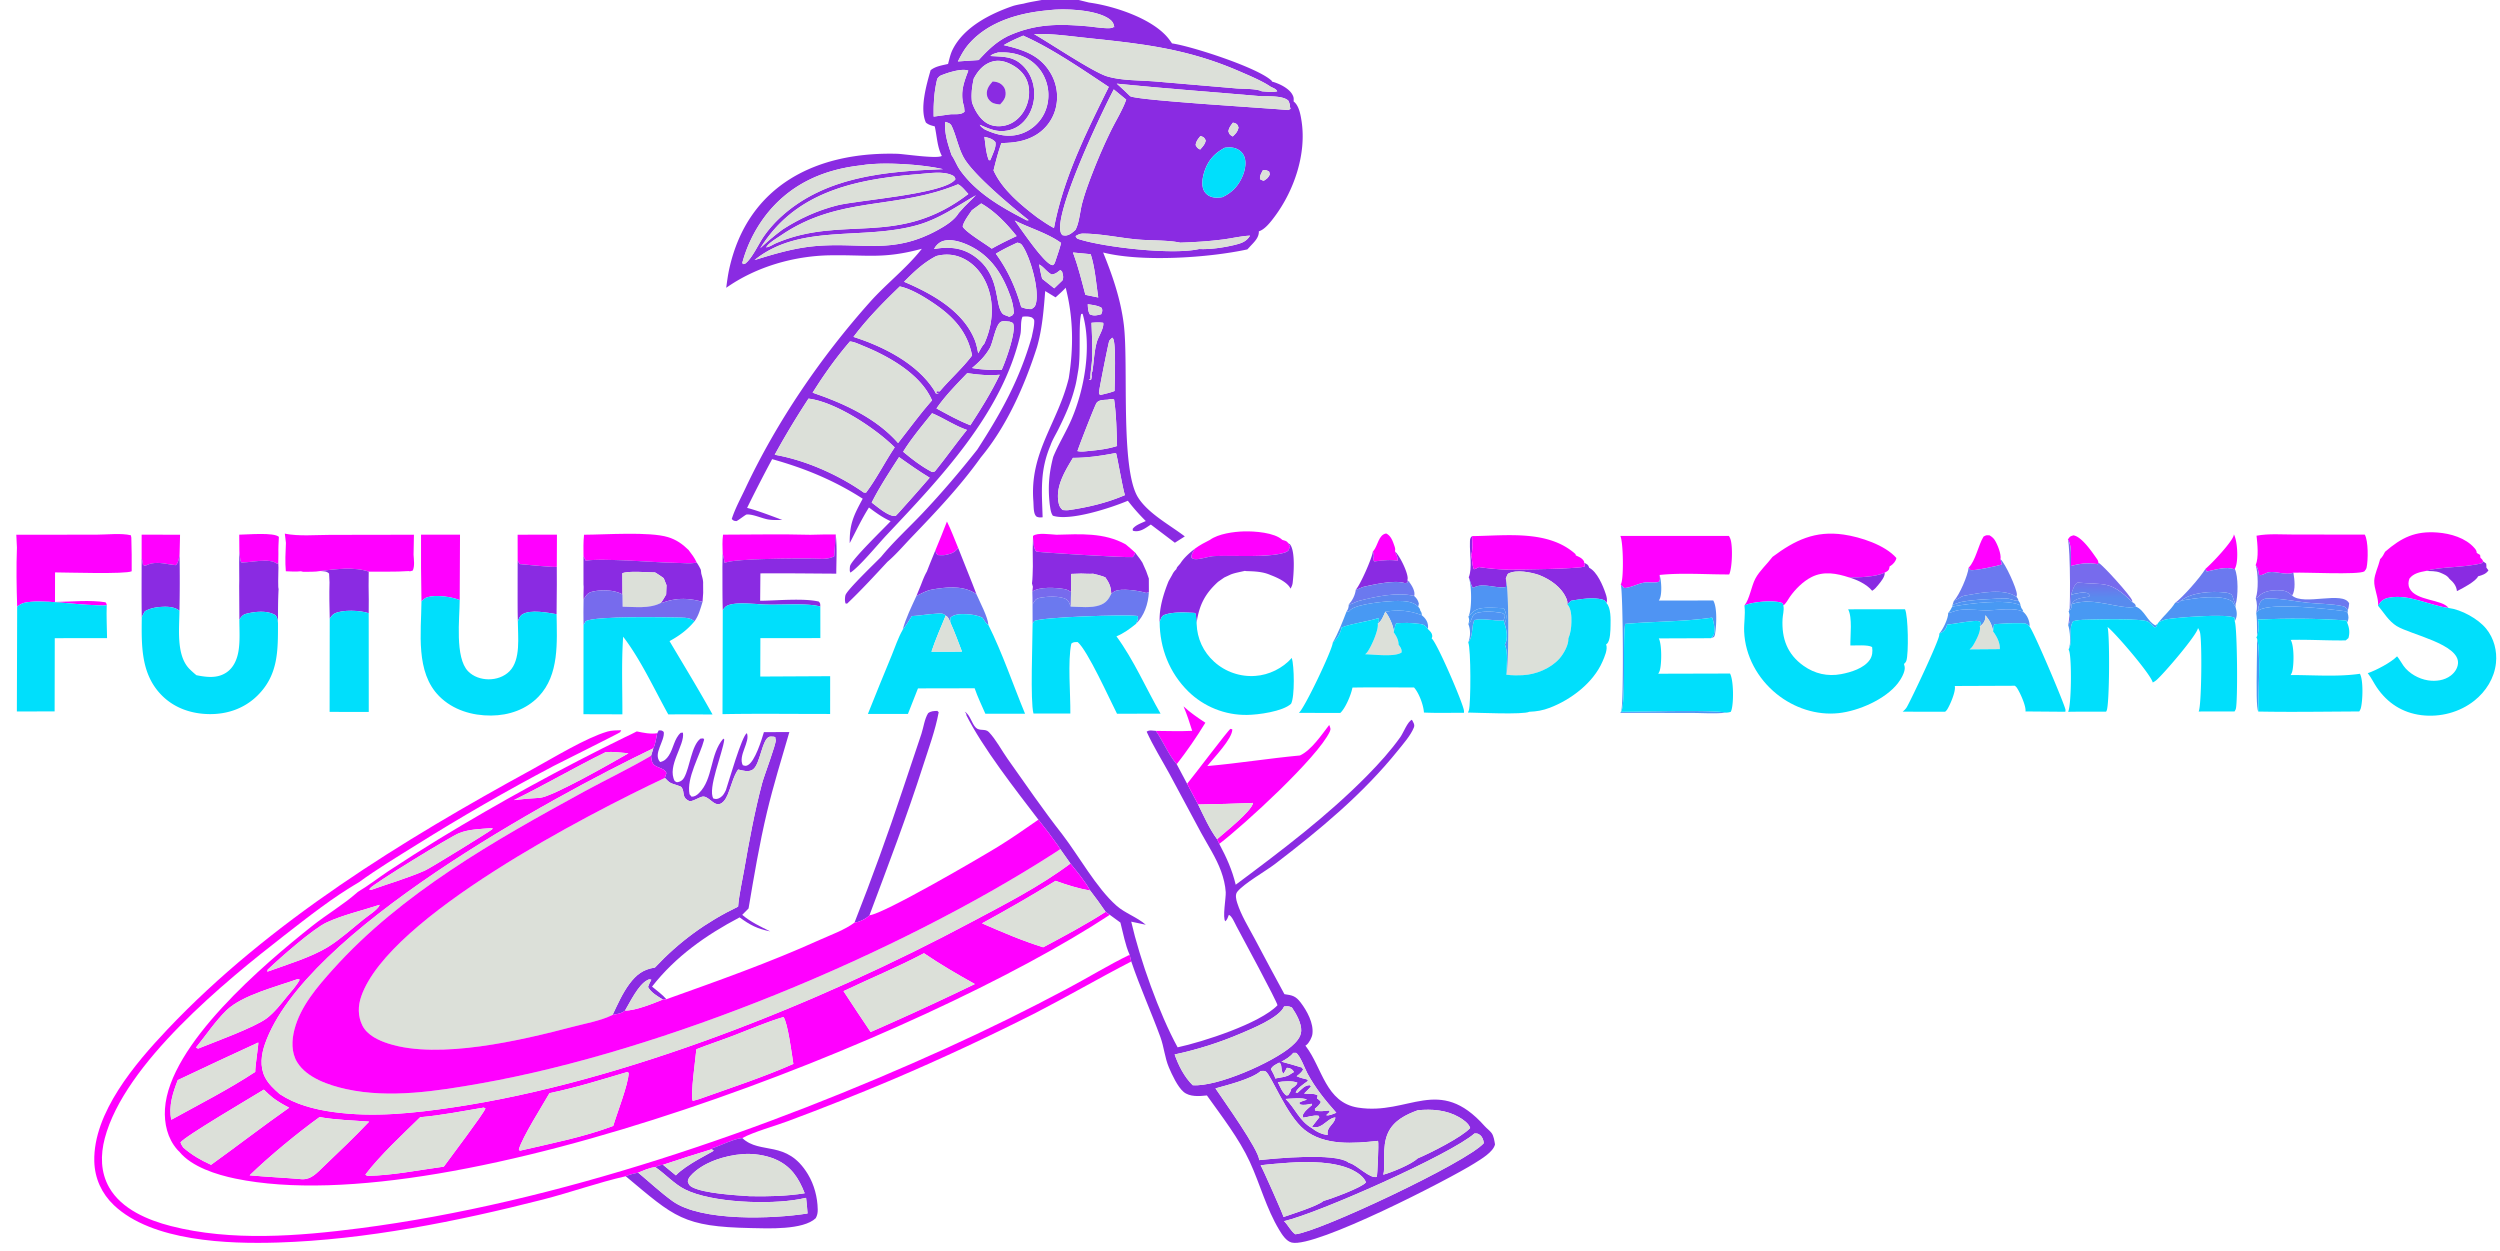 <svg xmlns="http://www.w3.org/2000/svg" width="1237" height="619"><path fill="#8A2BE2" d="M515.496 0h18.265l5.081 1.264c12.294 1.666 31.819 7.957 39.594 18.147q.765 1.008 1.47 2.06c9.616 1.367 42.708 12.048 49.364 18.547l.133.363c3.334.867 8.185 3.165 9.966 6.26.798 1.378.804 1.984.707 3.565 2.67 1.97 3.461 6.635 3.938 9.756 2.483 16.138-3.636 34.154-13.204 47.055-1.86 2.51-4.904 6.56-7.936 7.435.138 3.184-2.447 5.44-4.452 7.621l-1.232 1.33c-19.263 4.18-52.272 6.367-71.364 1.53 4.718 11.56 8.698 23.21 10.232 35.669 2.403 19.52-1.807 71.312 6.991 85.44 4.997 8.024 15.727 13.673 23.19 19.376l-4.919 3.127-11.892-9.002c-2.47 1.615-5.099 3.757-8.232 3.212-.265-.046-.407-.092-.652-.161-.044-.472-.218-.785.105-1.165 1.476-1.742 4.243-2.668 6.29-3.619a97.525 97.525 0 01-8.878-10.036c-8.214 3.46-28.566 10.21-37.099 7.401-1.1-1.52-1.227-3.597-1.53-5.408-.969-8.488-.456-15.402 1.693-23.683 2.639-6.43 6.408-12.38 9.144-18.786 6.399-14.981 10.05-36.129 5.41-52.037l-.714.083c-1.45 5.681-.075 19.657-1.436 27.854-.53 2.966-.926 6.045-1.78 8.936-1.872 7.25-4.766 13.592-8.07 20.264-1.256 2.535-3.018 5.355-3.91 8.012-5.281 12.494-4.29 22.428-3.88 35.532-.682.07-1.358.154-2.035-.003-.952-.22-1.184-.36-1.672-1.223-.842-1.49-.743-5.068-.88-6.82-1.884-24.173 12.125-38.567 17.526-60.79 2.408-15.213 2.3-29.786-1.523-44.738-1.551 1.706-3.303 3.224-5.009 4.772l-5.132-3.12c-.745 9.391-1.452 18.643-4.064 27.736-6.12 19.105-14.928 39.097-27.81 54.594-10.015 14.074-22.2 26.942-34.153 39.382-3.893 4.05-7.775 8.638-12.037 12.267-6.382 6.875-13.194 14.28-19.974 20.698l-.782-.125c-.132-.548-.244-1.094-.262-1.659-.02-.643.07-1.855.265-2.457.884-2.708 14.713-15.918 17.614-18.923 6.165-7.522 13.748-14.45 20.459-21.534 9.585-10.12 18.495-20.604 27.14-31.535 11.908-18.411 20.864-34.523 26.98-55.813.455-2.466 1.245-5.26 1.208-7.76-.015-.98-.462-1.137-1.137-1.802-1.736-.566-2.881-.608-4.678-.377-1.152 2.655-.433 6.123-1.097 8.99-9.019 38.932-39.51 70.765-66.15 99.049-4.456 4.732-13.444 15.722-17.911 18.584-.153-.36-.302-.681-.314-1.082-.016-.533.028-1.883.212-2.38 1.319-3.552 16.26-18.005 20.019-21.98-3.961-1.791-7.279-4.179-10.73-6.778-3.573 5.59-6.452 11.756-9.527 17.637-.125-9.614 2.002-13.762 6.433-21.985-14.125-9.107-28.689-15.06-44.813-19.583q-6.417 11.946-12.387 24.122c5.904 1.56 11.648 3.86 17.383 5.948-2.311.038-4.829.178-7.102-.234-3.003-.545-7.625-2.715-10.548-2.43-.493.048-3.92 2.78-5.009 3.263-1.29-.147-1.392-.15-2.328-1.04 1.644-5.144 4.445-10.265 6.748-15.155 15.634-33.192 37.262-64.873 61.665-92.226 7.96-8.923 17.918-16.582 25.311-25.894l.345-.44c-19.087 5.153-26.721 2.939-45.284 3.23-18.043.284-36.714 5.663-51.518 16.081.427-3.205.846-6.431 1.553-9.589 9.279-41.436 43.458-57.802 83.063-56.718 3.477.095 19.626 2.603 22.081 1.055-2.311-4.416-2.416-9.807-3.516-14.62-1.668-.425-3.011-.74-4.37-1.874-3.18-6.872.327-18.953 2.326-25.903 2.363-1.967 5.716-2.414 8.633-3.11.616-2.308 1.154-4.868 2.215-7.012 5.591-11.298 18.775-17.884 30.09-21.74 1.674-.474 3.341-.783 5.052-1.08 2.93-.8 6.053-1.233 9.038-1.818zM479.12 34.966c-3.027-1.316-10.197 1-13.336 2.275-.933.379-1.45.981-2.036 1.773-1.553 6.374-1.888 12.139-1.773 18.687l8.523-1.174c2.23-.073 5.118.337 6.757-1.26l-.228-2.45c-2.103-6.643-.302-11.645 2.093-17.85zm1.806 15.598c1.21 3.747 3.817 8.245 7.282 10.311 2.846 1.697 6.206 1.942 9.378 1.154 3.863-.96 7.016-3.68 9.037-7.053 2.38-3.97 3.227-9.039 2.032-13.533-1.118-4.2-4.083-7.261-7.83-9.306-3.177-1.735-6.595-2.702-10.147-1.562-4.217 1.352-6.875 4.585-8.878 8.35-.853 3.907-1.347 7.624-.874 11.639zm147.813-7.64c-4.512-3.017-10.033-5.253-15.004-7.43-25.712-11.257-47.666-13.77-75.164-16.622-8.803-.913-18.051-2.342-26.894-2.003 7.72 4.393 29.068 18.74 36.024 20.882 7.133 2.197 16.23 1.919 23.67 2.532l40.606 3.48c3.274.281 9.616.01 12.413 1.422 2.422.138 5.218.581 7.58-.015-.592-1.217-2.041-1.626-3.231-2.247zm-76.152-1.521c2.269 1.995 4.442 4.053 6.597 6.17 3.188 2.113 68.63 5.925 78.15 6.884l1.214-.57-.332-1.245c.084-.995-.308-1.804-.653-2.713-2.573-2.74-10.093-2.174-13.753-2.315-23.727-2.099-47.53-3.796-71.223-6.211zm4.657 7.89l-6.142-5.052c-5.829 10.99-29.585 60.8-26.239 70.765.166.493.448.916.77 1.317 1.525.4 2.523.256 3.932-.552.918-.526 1.77-1.316 2.569-2.009 1.922-3.556 2.248-9.181 3.318-13.187 1.142-4.279 2.63-8.498 4.2-12.637 3.01-7.93 6.388-15.866 10.138-23.478 2.457-4.986 5.609-9.93 7.454-15.167zm-86.417 27.431c1.646 2.344 2.592 5.206 4.318 7.605 7.972 11.073 19.882 17.995 31.808 24.144.844.436 1.086.751 2.04.447-8.132-6.424-27.874-22.812-32.335-31.29-2.587-4.915-3.452-10.224-5.693-15.116-.736-1.61-1.711-1.658-3.244-2.216-.524 5.76 1.326 11.035 3.106 16.426zm3.546 28.66l2.816-3.135 5.702-5.646c-9.575 5.536-17.987 11.627-28.783 14.722-27.15 7.785-58.094-.941-80.754 17.348 9.98-3.088 19.637-5.989 30.107-6.916 23.05-2.041 38.07 4.456 60.61-7.987 3.63-2.004 8.152-4.758 10.302-8.387zm11.13-4.724l-4.632 3.384c-1.368 2.046-2.933 4.104-3.984 6.33l-.553 1.55c.519 2.368 11.85 9.136 14.374 11.107 4.033-2.263 8.105-4.293 12.306-6.224-4.947-6.173-10.607-12.178-17.511-16.147zm98.41 19.417c-.139-.038-.274-.086-.414-.113-6.447-1.246-14.188-.863-20.819-1.472-8.772-.806-18.186-2.926-26.931-2.903-1.349.004-2.428.555-3.554 1.24.641 1.213.694 1.223 2.05 1.644 12.487 3.88 46.024 7.78 59.078 4.741 5.318.28 12.245-.722 17.422-1.993 3.352-.822 5.925-1.571 7.774-4.624-4.404.197-8.861 1.318-13.24 1.887-7.11.923-14.206 1.362-21.367 1.593zm-84.601 36.675c1.45-.571 1.645-.487 2.317-1.864-.107-2.84-.7-5.49-1.647-8.16-3.847-10.835-9.6-20.048-20.304-25.168-3.721-1.78-9.345-3.719-13.45-2.148-1.718.658-3.25 2.166-4.033 3.805 7.082-1.294 13.745-.788 19.84 3.498 13.166 9.258 9.98 23.526 13.863 28.296.816 1.002 2.32 1.106 3.414 1.741zm-12.35 13.427c3.51-7.679 4.851-16.292 2.861-24.583-1.645-6.85-5.517-13.274-11.698-16.899-4.694-2.754-9.662-3.376-14.853-2.003-6.32 3.276-10.948 7.7-15.922 12.735 13.458 5.733 28.9 14.133 34.817 28.448.92 2.226 1.395 4.551 1.84 6.908.837-1.336 1.85-3.56 2.954-4.606zm12.558-11.04c-1.429-.078-3.478-.606-4.637.354-2.338 1.937-3.465 9.443-5.012 12.554-2.39 4.214-5.236 6.988-8.9 10.047 4.895.91 9.659.973 14.621.996 1.856-4.066 7.323-18.902 5.73-23.012-.176-.453-1.334-.746-1.802-.94zM518.794 5.082c-14.424 1.244-30.097 5.614-39.782 17.115-2.086 2.478-3.588 5.325-5.044 8.201l10.259-.678c4.457-4.836 8.55-8.916 14.49-11.881 13.58-6.166 25.197-6.1 39.864-4.795 2.118.188 10.882 1.61 12.082.508l.417-.382.236.233-.906.424.93-.348c-.24-1.7-.791-2.797-2.164-3.853-6.356-4.885-22.684-5.588-30.382-4.544zm-12.451 12.535c-3.323 1.437-6.564 2.853-9.681 4.708 9.316 2.202 17.668 4.76 22.964 13.493q.303.493.581 1.001.278.508.53 1.029.253.52.479 1.053.227.533.425 1.077.2.543.371 1.096.172.553.316 1.114.144.56.26 1.127.115.568.202 1.14.087.572.146 1.148.058.576.088 1.154.029.578.03 1.157 0 .579-.028 1.157-.029.578-.086 1.154-.057.576-.143 1.149-.086.572-.2 1.14-.116.567-.258 1.128-.135.523-.295 1.039-.16.516-.346 1.023-.186.507-.397 1.004-.21.498-.446.984-.235.486-.495.96-.259.473-.542.934-.282.46-.587.906t-.633.875q-.327.43-.675.843-.347.413-.716.808-.368.395-.756.772-.387.376-.793.733-.405.356-.828.692-.423.337-.862.65-.44.315-.894.608-.454.292-.922.561c-5.181 3.004-10.802 3.66-16.676 3.764-1.582 4.448-2.758 8.927-3.878 13.51 4.224 9.463 13.652 17.229 21.721 23.348 2.67 1.812 5.308 3.696 8.183 5.173 4.657-24.765 16.023-47.413 27.108-69.812-12.26-8.136-28.177-19.075-41.442-24.956a6.93 6.93 0 01-.825-.444zm-12.493 8.355c-1.117.381-3.088.766-3.771 1.745 6.88.41 11.801.008 16.895 5.665 3.507 3.895 5.074 9.23 4.749 14.416-.322 5.124-2.54 10.287-6.519 13.625-3.205 2.687-7.121 3.758-11.254 3.35-3.15-.312-6.243-1.814-9.142-3.024.489 1.033 1.586 1.66 2.482 2.325 5.94 2.749 11.976 4.233 18.383 1.946q.456-.165.903-.353.447-.188.884-.397.437-.21.864-.44t.842-.482q.415-.251.816-.523.403-.27.79-.561.389-.29.763-.6.373-.31.731-.636.358-.328.7-.672.341-.344.665-.705.325-.36.63-.736.307-.376.594-.767.288-.39.556-.795.268-.404.516-.82.247-.418.474-.846.227-.429.433-.868.218-.474.413-.958.194-.484.364-.977.17-.493.314-.994.146-.501.265-1.009.12-.507.215-1.02.094-.513.163-1.03.069-.518.112-1.037.043-.52.06-1.042.016-.52.007-1.042-.009-.522-.044-1.042-.035-.52-.096-1.039-.06-.518-.148-1.032-.086-.514-.198-1.024-.113-.51-.25-1.012-.138-.503-.3-1-.163-.495-.35-.982-.18-.483-.386-.957-.205-.473-.434-.936-.23-.462-.482-.913-.252-.45-.526-.887-.275-.437-.571-.86-.297-.423-.614-.83t-.654-.798q-.338-.39-.694-.764-.357-.373-.732-.727-.375-.355-.768-.69-.392-.336-.801-.65-.41-.316-.833-.61-.424-.294-.863-.566-.439-.272-.89-.522-.452-.25-.916-.476-.464-.227-.938-.43c-4.065-1.781-8.035-2.2-12.41-1.991zM610.05 60.7c-1.05 1.377-1.963 2.464-2.24 4.234.482 1.425.615 1.678 1.95 2.482.067.04.14.068.212.103 1.492-1.435 2.398-2.31 2.857-4.398-.411-1.149-.526-1.699-1.77-2.176-.405-.157-.61-.176-1.009-.245zm-16.063 6.595c-1.187 1.462-2.155 2.539-2.38 4.474.73 1.373.85 1.507 2.223 2.23 1.207-1.404 2.47-2.622 2.75-4.522-.696-1.399-.85-1.562-2.37-2.123-.072-.026-.148-.04-.223-.06zm-106.91.423c.537 3.613.771 8.173 2.197 11.513l.672.06.525-1.155c.826-2.212 2.578-5.484 2.043-7.83-1.465-1.665-3.28-2.106-5.436-2.588zm118.993 5.366c-5.276 2.772-8.499 6.476-10.27 12.25-.844 2.75-1.48 6.645.066 9.272.934 1.587 2.49 2.617 4.28 2.995 1.567.332 3.096.212 4.661-.04 5.038-2.339 8.36-6 10.329-11.236 1.051-2.806 1.703-6.64.272-9.434-.942-1.824-2.591-3.067-4.542-3.627-1.601-.457-3.166-.327-4.796-.18zm-179.718 8.701c-18.598 1.988-34.856 9.068-46.789 23.892q-1.063 1.34-2.056 2.731-.994 1.392-1.915 2.832-.922 1.44-1.769 2.926-.847 1.485-1.619 3.012-.77 1.527-1.463 3.09-.692 1.564-1.305 3.16-.612 1.597-1.143 3.223-.53 1.625-.978 3.276l.294.78c.272-.076 1.055-.2 1.244-.352 3.396-2.714 6.38-9.492 8.936-13.213q1.779-2.571 3.826-4.935 2.047-2.363 4.338-4.49c21.954-20.376 52.034-22.92 80.638-24.014-10.303-2.4-30.18-3.698-40.24-1.918zm198.563 2.374c-.827 1.654-1.63 2.624-1.456 4.49.665.358 1.136.663 1.897.761 1.564-1.019 2.066-1.336 2.936-3.063l-.278-1.374c-1.299-.81-1.559-.82-3.099-.814zM454.95 86.12c-26.645 2.172-54.395 6.747-72.615 28.256-2.277 2.688-4.284 5.486-6.181 8.451 3.558-3.319 7.15-6.379 11.061-9.274 8.466-5.444 17.209-9.42 26.98-11.926 10.19-2.613 53.653-5.635 58.567-12.984-.438-1.24-.541-1.42-1.794-1.995-4.458-2.05-11.273-.893-16.018-.528zm19.036 5.09c-30.746 12.743-58.7 5.543-87.552 25.267-1.738 1.188-6.257 3.857-7.175 5.678-.052.102-.075.216-.112.324l.722-.29-.974.291c1.63-.257 3.024-1.116 4.455-1.89 33.619-14.74 60.719 2.22 95.778-24.605-1.36-1.415-3.357-4.09-5.142-4.776zm28.114 17.918c3.132 4.215 14.484 21.237 18.425 21.997.168.033.34.049.509.072.535-.575.779-.749 1.015-1.511 1.037-3.14 2.165-6.276 2.987-9.48-6.59-4.802-15.627-7.355-22.936-11.078zm1.265 10.937c-3.658 1.667-7.164 3.392-10.608 5.468 5.99 8.265 9.733 16.616 12.548 26.419 1.788.667 3.107 1.04 5.03.977 1.34-.824 1.834-1.168 2.247-2.786 1.739-6.811-2.659-22.44-6.534-28.356-.776-1.184-1.143-1.366-2.542-1.706-.045-.011-.094-.01-.141-.016zm27.54 4.874c2.565 6.862 4.282 13.87 6.146 20.94l6.364 1.315c-1.052-6.914-1.595-14.795-3.75-21.418l-8.76-.837zm-16.738 5.912c.385 2.401.88 4.726 1.493 7.079l5.977 4.732 4.056-3.9c.689-1.603.227-2.845-.2-4.437l-.854-.713c-1.575 1.162-2.311 1.964-4.277 2.207-2.452-1.28-3.84-3.725-6.195-4.968zm-68.946 10.877c-7.988 7.676-16.274 16.084-22.92 24.96 14.56 4.655 31.388 13.051 39.89 26.37l.913 1.675c.78.131.781.056 1.47-.356l-1.24.262.061-1.073 1.569.107c5.06-6.028 11.372-11.536 16.012-17.788-2.254-11.686-9.244-19.212-18.894-25.75-4.71-3.192-11.264-7.235-16.861-8.407zm92.999 8.795c.1 1.798.087 3.422 1.03 5.013 2.096.917 3.463.506 5.634-.064.534-1.43.7-1.628.29-3.072-1.939-1.311-4.675-1.49-6.954-1.877zm1.85 9.19c.213 5.925.56 11.91.31 17.836-.144 3.417-1.04 7.181-.812 10.543l.746-.887-1.587.668.768.166c.244-.505.805-1.301.705-1.837-.187-1.012-.077-1.559.323-2.494.769-4.836.85-9.937 2.233-14.63.746-2.531 3.644-6.875 3.112-9.352-1.995-.27-3.797-.2-5.799-.014zm10.25 7.373c-.429.467-1.146 1.06-1.458 1.587-.353.598-5.186 24.857-5.096 25.6.064.529.252.798.594 1.189 2.374-.603 4.85-1.105 7.133-1.994.021-4.05.842-23.904-.785-25.995-.112-.144-.259-.257-.389-.387zm-129.777 1.88c-6.753 7.836-12.983 16.558-18.456 25.34 15.259 5.174 31.466 12.546 42.283 24.895 5.59-7.053 10.83-14.346 16.79-21.102-5.567-13.076-21.804-22.037-34.414-27.103-1.932-.777-4.114-1.895-6.203-2.03zm58.046 15.675c-5.323 5.563-10.82 11.097-15.213 17.447 5.48 3.009 10.928 6.005 16.742 8.336 5.285-8.145 10.36-16.217 14.546-25.003-5.498.537-10.63-.017-16.075-.78zm-78.534 12.59q-8.911 13.563-16.725 27.785c15.13 2.615 31.49 9.885 44.045 18.675l1.125.085c5.238-6.936 9.302-15.137 14.188-22.41-9.588-9.526-29.29-22.482-42.633-24.134zm148.142.526c-1.956.196-4.269-.084-5.607 1.597-.833 1.046-9.506 23.492-9.462 23.854 1.947.418 3.815.127 5.77-.09 4.626-.411 9.378-1.012 13.818-2.433-.243-7.642-.345-15.408-1.454-22.981-1.274-.526-1.745-.24-3.065.053zm-87.01 6.713c-4.908 6.162-10.162 12.33-14.3 19.048 4.523 3.806 9.114 7.307 14.36 10.065.38-.09 1.031-.153 1.345-.362 5.446-6.719 10.428-13.782 15.844-20.497-6.182-2.128-11.335-5.77-17.248-8.254zm90.205 19.811c-6.784 1.317-13.573 2.275-20.496 2.277-3.98 6.57-8.856 14.435-7.044 22.499.316 1.406.888 2.401 2.017 3.309.93.062 1.863.171 2.79.058 9.786-1.43 18.83-3.555 27.948-7.436-1.103-3.234-3.998-20.238-4.387-20.698l-.828-.009zm-106.538 1.898c-4.744 7.324-9.599 14.698-13.54 22.496 2.9 2.102 8.27 6.968 11.808 6.644l1.292-1.334q7.893-8.723 15.583-17.624c-5.227-3.176-10.18-6.619-15.143-10.182z"/><path fill="#DCE0D9" d="M473.968 30.4c1.456-2.877 2.958-5.724 5.044-8.202 9.685-11.5 25.358-15.871 39.782-17.115 7.698-1.044 24.026-.34 30.382 4.544 1.373 1.056 1.923 2.153 2.163 3.853l-.929.348.906-.424-.236-.233-.417.382c-1.2 1.102-9.964-.32-12.082-.508-14.667-1.305-26.284-1.37-39.864 4.795-5.94 2.965-10.033 7.045-14.49 11.88l-10.26.68z"/><path fill="#DCE0D9" d="M511.677 16.87c8.843-.34 18.091 1.089 26.894 2.002 27.498 2.852 49.452 5.365 75.164 16.621 4.97 2.178 10.492 4.414 15.004 7.43 1.19.621 2.64 1.03 3.231 2.247-2.362.596-5.158.153-7.58.015-2.797-1.412-9.14-1.14-12.413-1.421l-40.606-3.48c-7.44-.614-16.537-.336-23.67-2.533-6.956-2.142-28.305-16.49-36.024-20.882zm-15.015 5.456c3.117-1.855 6.358-3.271 9.68-4.708.271.166.536.316.826.444 13.265 5.88 29.182 16.82 41.442 24.956-11.085 22.399-22.451 45.047-27.108 69.812-2.875-1.477-5.513-3.361-8.183-5.173-8.07-6.12-17.497-13.885-21.72-23.348 1.12-4.583 2.295-9.062 3.877-13.51 5.874-.104 11.495-.76 16.676-3.764q.468-.27.922-.561.455-.293.894-.607t.862-.65q.423-.337.828-.693.406-.357.793-.733.388-.377.756-.772.369-.395.716-.808.348-.413.675-.843.328-.43.633-.875.305-.446.587-.906.283-.46.542-.934.26-.474.495-.96t.446-.984q.211-.497.397-1.004.186-.507.346-1.023.16-.516.295-1.039.142-.56.257-1.128.115-.568.2-1.14.087-.573.144-1.149.057-.576.086-1.154.028-.578.027-1.157 0-.579-.03-1.157-.029-.578-.087-1.154-.059-.576-.146-1.148t-.202-1.14q-.116-.567-.26-1.127-.144-.561-.316-1.114-.171-.553-.37-1.096-.2-.544-.426-1.077-.226-.533-.478-1.053-.253-.521-.53-1.029-.28-.508-.582-1c-5.296-8.734-13.648-11.292-22.964-13.494z"/><path fill="#DCE0D9" d="M487.29 64.075c-.896-.665-1.993-1.292-2.482-2.325 2.9 1.21 5.992 2.712 9.142 3.024 4.133.408 8.05-.663 11.254-3.35 3.979-3.338 6.197-8.501 6.519-13.625.325-5.186-1.242-10.521-4.749-14.416-5.094-5.657-10.014-5.254-16.895-5.665.683-.979 2.654-1.364 3.77-1.745 4.375-.208 8.345.21 12.41 1.991q.474.203.938.43.464.226.916.476.451.25.89.522t.863.566q.424.294.833.61.409.314.801.65.393.335.768.69.375.354.732.727.356.374.694.764.337.39.654.798.317.407.614.83.296.423.57.86.275.437.527.887t.481.913q.23.463.435.936.206.474.387.957.186.487.349.983.162.496.3.999.137.503.25 1.012.112.51.198 1.024.087.514.148 1.032t.096 1.039q.035.52.044 1.042.01.521-.007 1.042-.017.522-.06 1.042t-.112 1.037q-.069.517-.163 1.03t-.215 1.02q-.12.508-.265 1.009-.145.5-.314.994-.17.493-.364.977-.195.484-.413.958-.206.44-.433.868t-.474.845q-.248.417-.516.821-.268.404-.556.795-.287.39-.593.767-.306.376-.63.736-.325.36-.666.705-.342.344-.7.672-.358.327-.731.636-.374.31-.763.6-.387.29-.79.561-.401.272-.816.523-.415.251-.842.482-.427.23-.864.44t-.884.397q-.447.188-.903.353c-6.407 2.287-12.443.803-18.383-1.946z"/><path fill="#DCE0D9" d="M481.8 38.926c2.003-3.766 4.66-6.999 8.878-8.351 3.552-1.14 6.97-.173 10.147 1.562 3.747 2.045 6.712 5.107 7.83 9.306 1.195 4.494.348 9.563-2.032 13.533-2.02 3.373-5.174 6.094-9.037 7.053-3.172.788-6.532.543-9.378-1.154-3.465-2.066-6.073-6.564-7.282-10.311-.473-4.015.021-7.732.874-11.638zm9.36 1.388c-1.676 1.886-3.057 3.667-2.881 6.336.108 1.632.98 2.889 2.26 3.85 1.195.9 2.87 1.019 4.31 1.182 1.64-1.79 2.885-3.218 2.734-5.83-.1-1.732-.753-3.014-2.083-4.106-1.241-1.02-2.764-1.333-4.34-1.432zm-27.412-1.3c.585-.792 1.103-1.394 2.036-1.773 3.14-1.274 10.309-3.591 13.336-2.275-2.395 6.206-4.196 11.208-2.093 17.851l.228 2.45c-1.639 1.597-4.526 1.187-6.757 1.26l-8.523 1.174c-.115-6.548.22-12.313 1.773-18.687z"/><path fill="#8A2BE2" d="M494.85 51.682c-1.441-.163-3.116-.282-4.312-1.181-1.278-.962-2.151-2.219-2.26-3.851-.175-2.669 1.206-4.45 2.881-6.336 1.577.099 3.1.412 4.34 1.432 1.33 1.092 1.984 2.374 2.084 4.106.151 2.612-1.093 4.04-2.733 5.83z"/><path fill="#DCE0D9" d="M559.184 47.573c-2.155-2.117-4.328-4.175-6.597-6.17 23.692 2.415 47.496 4.112 71.223 6.211 3.66.141 11.18-.425 13.753 2.315.345.909.737 1.718.653 2.713l.332 1.246-1.214.57c-9.52-.96-74.962-4.772-78.15-6.885zm-8.082-3.332l6.142 5.052c-1.845 5.238-4.997 10.18-7.454 15.167-3.75 7.612-7.128 15.548-10.137 23.478-1.571 4.139-3.06 8.358-4.201 12.637-1.07 4.006-1.396 9.63-3.318 13.187-.798.693-1.651 1.483-2.569 2.01-1.409.807-2.407.951-3.932.551-.322-.4-.604-.824-.77-1.317-3.346-9.965 20.41-59.776 26.239-70.765zm-83.381 16.057c1.533.558 2.508.607 3.244 2.216 2.24 4.892 3.106 10.201 5.693 15.116 4.461 8.478 24.203 24.866 32.334 31.29-.953.304-1.195-.01-2.04-.447-11.925-6.15-23.835-13.07-31.807-24.144-1.726-2.4-2.672-5.26-4.318-7.605-1.78-5.391-3.63-10.665-3.106-16.426zm142.251 7.221c-.073-.035-.145-.062-.212-.103-1.335-.804-1.468-1.057-1.95-2.482.277-1.77 1.19-2.857 2.24-4.234.399.07.604.088 1.009.245 1.244.477 1.359 1.027 1.77 2.176-.46 2.089-1.365 2.963-2.857 4.398zm-16.142 6.479c-1.374-.722-1.492-.856-2.223-2.229.225-1.935 1.193-3.012 2.38-4.474.075.02.15.033.223.06 1.52.56 1.674.723 2.37 2.122-.28 1.9-1.543 3.118-2.75 4.521zm-103.36 4.138l-.524 1.155-.672-.06c-1.426-3.34-1.66-7.9-2.196-11.513 2.156.482 3.971.923 5.436 2.588.535 2.346-1.217 5.618-2.043 7.83z"/><path fill="#00DFFC" d="M604.807 97.562c-1.565.25-3.094.37-4.662.04-1.79-.38-3.345-1.41-4.28-2.996-1.545-2.627-.909-6.523-.066-9.272 1.772-5.774 4.995-9.478 10.27-12.25 1.631-.147 3.196-.277 4.797.18 1.95.56 3.6 1.803 4.542 3.627 1.431 2.794.779 6.628-.272 9.434-1.97 5.235-5.291 8.897-10.329 11.237z"/><path fill="#DCE0D9" d="M385.953 107.716q-2.29 2.128-4.338 4.491-2.047 2.364-3.826 4.935c-2.557 3.721-5.54 10.5-8.936 13.213-.19.151-.972.276-1.244.353l-.294-.781q.448-1.65.978-3.276t1.143-3.223q.613-1.596 1.305-3.16.693-1.563 1.463-3.09.772-1.527 1.62-3.012.846-1.485 1.768-2.926.921-1.44 1.915-2.832.993-1.392 2.056-2.731c11.933-14.824 28.191-21.904 46.789-23.892 10.06-1.78 29.936-.481 40.24 1.918-28.605 1.094-58.685 3.638-80.639 24.013zM625.356 89.41c-.761-.098-1.232-.403-1.897-.76-.175-1.867.629-2.837 1.456-4.491 1.54-.005 1.8.004 3.099.814l.278 1.374c-.87 1.727-1.372 2.044-2.936 3.063z"/><path fill="#DCE0D9" d="M376.153 122.827c1.897-2.965 3.904-5.763 6.181-8.451 18.22-21.51 45.97-26.084 72.615-28.256 4.745-.365 11.56-1.521 16.018.528 1.253.576 1.356.756 1.794 1.995-4.914 7.35-48.376 10.37-58.567 12.984-9.771 2.505-18.514 6.482-26.98 11.926-3.912 2.895-7.503 5.955-11.061 9.274z"/><path fill="#DCE0D9" d="M383.35 120.59c-1.432.774-2.826 1.633-4.456 1.89l.974-.291-.722.29c.037-.108.06-.222.112-.324.918-1.82 5.437-4.49 7.175-5.678 28.853-19.724 56.806-12.524 87.552-25.268 1.785.686 3.781 3.36 5.142 4.776-35.06 26.825-62.16 9.866-95.778 24.606z"/><path fill="#DCE0D9" d="M477.189 102.249l-2.816 3.134c-2.15 3.63-6.672 6.383-10.301 8.387-22.54 12.443-37.561 5.946-60.611 7.987-10.47.927-20.126 3.828-30.107 6.916 22.66-18.29 53.604-9.563 80.754-17.348 10.796-3.095 19.208-9.186 28.783-14.722l-5.702 5.646zm3.682 1.795l4.632-3.384c6.904 3.97 12.564 9.974 17.511 16.147-4.2 1.931-8.273 3.961-12.306 6.224-2.525-1.971-13.855-8.74-14.374-11.108l.553-1.55c1.051-2.225 2.616-4.283 3.984-6.329zm41.177 25.642c-.236.762-.48.936-1.015 1.511-.17-.023-.34-.04-.509-.072-3.941-.76-15.293-17.782-18.425-21.997 7.309 3.723 16.345 6.276 22.936 11.078-.822 3.204-1.95 6.34-2.987 9.48zm10.147-12.856c1.126-.686 2.205-1.237 3.554-1.24 8.745-.024 18.159 2.096 26.931 2.902 6.63.61 14.372.226 20.819 1.472.14.027.275.075.413.113 7.161-.231 14.256-.67 21.366-1.593 4.38-.569 8.837-1.69 13.24-1.887-1.848 3.053-4.42 3.802-7.773 4.624-5.177 1.271-12.104 2.274-17.422 1.993-13.054 3.038-46.591-.86-59.078-4.741-1.356-.421-1.409-.43-2.05-1.644zm-70 6.387c.783-1.64 2.315-3.147 4.034-3.805 4.104-1.57 9.728.369 13.449 2.148 10.705 5.12 16.457 14.333 20.304 25.168.947 2.67 1.54 5.32 1.647 8.16-.672 1.377-.866 1.293-2.317 1.864-1.094-.635-2.598-.739-3.414-1.74-3.883-4.77-.697-19.039-13.864-28.297-6.094-4.286-12.757-4.792-19.839-3.498zm30.561 2.316c3.444-2.076 6.95-3.801 10.608-5.468.047.006.096.005.141.016 1.399.34 1.766.522 2.542 1.706 3.875 5.917 8.273 21.545 6.534 28.356-.413 1.618-.907 1.962-2.247 2.786-1.923.064-3.242-.31-5.03-.977-2.815-9.803-6.559-18.154-12.548-26.42zm44.294 20.346c-1.864-7.07-3.58-14.078-6.147-20.94l8.76.837c2.156 6.623 2.699 14.504 3.75 21.418l-6.363-1.315z"/><path fill="#DCE0D9" d="M463.272 126.694c5.191-1.373 10.16-.75 14.853 2.003 6.181 3.625 10.053 10.049 11.698 16.899 1.99 8.29.649 16.904-2.862 24.583-1.104 1.046-2.117 3.27-2.955 4.606-.444-2.357-.919-4.682-1.839-6.908-5.916-14.315-21.36-22.715-34.817-28.448 4.974-5.035 9.602-9.46 15.922-12.735zm52.387 11.236a74.981 74.981 0 01-1.493-7.079c2.354 1.243 3.743 3.688 6.195 4.968 1.966-.243 2.702-1.045 4.277-2.207l.853.713c.428 1.592.89 2.834.201 4.436l-4.056 3.901-5.977-4.732z"/><path fill="#DCE0D9" d="M422.3 166.688c6.646-8.876 14.932-17.284 22.92-24.96 5.597 1.172 12.15 5.215 16.861 8.407 9.65 6.538 16.64 14.064 18.894 25.75-4.64 6.252-10.952 11.76-16.012 17.788l-1.569-.107-.06 1.073 1.24-.262c-.69.412-.691.487-1.47.356l-.914-1.675c-8.502-13.319-25.33-21.715-39.89-26.37zm122.583-11.216c-2.171.57-3.538.98-5.634.064-.943-1.59-.93-3.215-1.03-5.013 2.28.386 5.015.566 6.955 1.877.408 1.444.243 1.642-.291 3.072zm-55.013 16.575c1.548-3.11 2.675-10.617 5.013-12.554 1.16-.96 3.208-.432 4.637-.355.468.194 1.626.487 1.801.94 1.594 4.11-3.873 18.946-5.729 23.012-4.962-.023-9.726-.086-14.621-.996 3.664-3.06 6.51-5.833 8.9-10.047zm50.652 11.661c-.4.935-.51 1.482-.323 2.494.1.536-.461 1.332-.705 1.837l-.768-.166 1.587-.668-.746.887c-.228-3.362.668-7.126.812-10.543.25-5.926-.097-11.911-.31-17.837 2-.186 3.803-.256 5.798.014.532 2.477-2.366 6.821-3.112 9.352-1.383 4.693-1.464 9.794-2.233 14.63zm3.837 11.754c-.342-.39-.53-.66-.594-1.19-.09-.742 4.743-25 5.096-25.599.312-.527 1.03-1.12 1.457-1.587.13.13.277.243.389.387 1.627 2.091.806 21.945.785 25.995-2.284.889-4.76 1.39-7.133 1.994z"/><path fill="#DCE0D9" d="M402.086 194.305c5.473-8.781 11.703-17.503 18.456-25.34 2.09.136 4.27 1.254 6.203 2.03 12.61 5.067 28.847 14.028 34.415 27.104-5.96 6.756-11.202 14.049-16.791 21.102-10.817-12.35-27.024-19.72-42.283-24.896zm61.289 7.783c4.393-6.35 9.89-11.884 15.213-17.447 5.445.763 10.577 1.317 16.075.78-4.185 8.786-9.261 16.858-14.546 25.003-5.814-2.331-11.262-5.327-16.742-8.336z"/><path fill="#DCE0D9" d="M383.33 225.016q7.813-14.222 16.724-27.784c13.343 1.652 33.045 14.608 42.633 24.134-4.886 7.273-8.95 15.474-14.188 22.41l-1.125-.085c-12.556-8.79-28.915-16.06-44.045-18.675zm155.567-1.899c-1.955.218-3.823.51-5.77.09-.044-.36 8.63-22.807 9.462-23.853 1.338-1.68 3.651-1.401 5.607-1.597 1.32-.294 1.791-.58 3.065-.053 1.11 7.573 1.211 15.339 1.454 22.98-4.44 1.422-9.192 2.023-13.818 2.433zm-92.01.401c4.137-6.718 9.391-12.886 14.3-19.048 5.913 2.484 11.066 6.126 17.248 8.254-5.416 6.715-10.398 13.778-15.844 20.497-.314.209-.965.272-1.344.362-5.247-2.758-9.838-6.259-14.36-10.065zm84.008 3.04c6.923-.002 13.712-.96 20.496-2.277l.828.01c.39.459 3.284 17.463 4.387 20.697-9.117 3.88-18.162 6.005-27.947 7.436-.928.113-1.862.004-2.79-.058-1.13-.908-1.702-1.903-2.018-3.309-1.812-8.064 3.065-15.93 7.044-22.5zm-99.582 22.117c3.941-7.798 8.796-15.172 13.54-22.496 4.963 3.563 9.916 7.006 15.143 10.182q-7.69 8.9-15.583 17.624l-1.292 1.334c-3.538.324-8.909-4.542-11.808-6.644z"/><path fill="#f0f" d="M468.551 258.054c2.08 4.197 3.737 8.684 5.532 13.013-1.433 2.27-3.505 2.947-6.122 3.491-1.25.26-2.625.168-3.896.094-.97-.825-.918-1.21-1.216-2.417q2.966-7.045 5.702-14.181zm130.121 9.082c4.132-3.027 11.783-4.06 16.845-4.202 5.14-.145 15.124.537 19.02 4.229 1.226.389 2.096.424 2.851 1.531l.942 1.633-.755 1.981c-.398.395-.93.769-1.461.96-8.034 2.898-26.565 1.41-35.591 1.903-2.615.143-7.592 2.007-9.89 1.393-.385-.103-.719-.343-1.077-.514-.22-1.8.889-3.158 1.782-4.641 2.35-1.702 4.747-2.988 7.334-4.273zm579.002 9.543c1.16-1.105 1.757-2.257 2.464-3.663 8.203-7.087 14.932-10.362 25.913-9.523 6.517.499 13.953 2.638 18.35 7.726.616.713 1.087 1.387 1.087 2.36l1.673 1.012.163 1.387c.629.569 1.076.922 1.293 1.782l-.429.852c-7.9 2.287-21.545 1.787-27.76 3.885-3.057.558-6.246 1.163-8.234 3.781-.61 1.596-.7 3.255.06 4.821 3.063 6.307 16.25 5.364 19.257 9.713-9.465-1.23-19.625-6.94-29.27-5.091-2.9.555-3.987 1.567-5.612 3.95.501-3.586-2.06-8.391-1.855-12.375.176-3.334 2.036-6.938 2.81-10.227l.09-.39zm-498.373-3.769c.085-.093.17-.184.248-.28 2.301-2.736 2.525-8.05 6.354-8.67 2.362 1.14 3.262 3.836 4.053 6.166.35 1.019.532 1.61.278 2.676.677 1.536 1.444 2.996 1.407 4.714-3.883-.798-7.767-.146-11.663.284l-.586-1.048c.417-1.36.471-2.113.036-3.484l-.127-.359zm183.829 26.689c2.572-3.087 3.424-9.549 5.436-13.322 2.071-3.875 5.846-7.193 8.492-10.74 11.072-8.285 21.086-13.086 35.215-11.022 8.244 1.205 20.415 5.1 26.063 11.592-.248 1.516-1.498 2.954-2.76 3.808-.175.12-.393.214-.58.306-.29 1.551-.254 1.847-1.65 2.717-.35.221-.458.26-.796.417-4.464 2.155-12.564 2.354-17.577 2.367-6.137-2.01-12.534-3.262-18.592-.201-4.204 2.125-8.088 6.008-10.776 9.852-.979 1.4-1.83 3.213-3.22 4.216l-.169-.829c-.374-.31-.616-.531-1.093-.658-4.337-1.134-14.098-.379-17.994 1.497zM8.07 264.6l39.785-.049c5.007-.001 12.154-.868 16.908.307l.223 1.187q.255 8.307.175 16.616c-2.993 1.53-32.205.58-37.923.559l-.023 14.616c7.922-.063 17.243-1.09 24.993.168.403.606.548.682.601 1.437-1.863.396-4.271.019-6.2-.027-9.488-.224-26.298-2.968-34.423-1.197-1.41.307-2.547 1.106-3.69 1.948-.318-9.685-.482-19.555-.12-29.236l-.305-6.33zm80.772 10.156c-.373 1.65-.527 3.743-1.863 4.88-5.068-.447-9.508-2.236-14.322-.026-.394.18-.701.233-1.13.265l-.795-.398c-.168-1.064-.275-2.185-.652-3.196l.007-11.716 19.003.008-.248 10.183zm29.531-10.2c3.824-.022 17.174-1.265 19.617 1.086-.137 2.76-.316 5.523-.235 8.289l-.063 4.713-.612.35c-3.754-3.193-13.12-.426-17.814-.752l-.376-1.35-.446-3.94-.071-8.396zm22.557-.51c6.95 1.405 15.232.615 22.34.607l41.545-.072-.188 9.884c.126 2.457.663 5.568-.4 7.838-.785.279-1.277.49-2.12.263-6.452.475-13.181.2-19.66.284-7.075-2.487-16.688-1.226-23.94-.313-2.68.505-5.744.32-8.48.404l-1.145-.285c-2.456.301-4.985.092-7.453.003-.426-4.626-.165-9.413.045-14.047l-.544-4.566zm86.528 32.886c-4.086-1.692-11.949-2.78-16.233-1.353-.996.331-1.932 1.292-2.683 1.996q-.32-16.505-.214-33.012l19.286-.007-.156 32.376zm28.679-19.477l-.015-12.884 19.452-.013-.072 15.854c-.885.524-16.001-1.138-18.39-1.306l-.975-1.65zm32.578-2.204c-.045-3.575-.11-7.1.267-10.663 10.717-.044 32.292-1.621 41.531 1.177 4.053 1.228 7.188 3.416 10.183 6.358 1.537 2 2.991 3.883 4.033 6.202-2.602.712-6.553.237-9.339.214-9.953-.082-38.276-2.587-45.528-1.054l-1.147-2.234zm68.861-1.371c-.1-3.134-.242-6.213.184-9.331 14.381-.024 28.84-.33 43.212.062q6.279-.205 12.561-.17l-.746 10.87c-4.24 1.892-7.339 1.018-11.716 1.057-6.527-.036-38.904-.07-42.58 2.25l-.02-.755-.895-3.984z"/><path fill="#8A2BE2" d="M413.533 264.44c.709 6.356.279 13.012.258 19.41-12.508-.06-25.036-.257-37.542-.142l-.123 13.552c8.031-.06 21.437-1.376 28.996.392.886.931.714 1.242.773 2.49-7.003-2.142-23.13-.238-31.702-1.308-3.747-.117-12.811-1.057-15.423 1.611a8.846 8.846 0 00-1.144 1.492c-.218-7.076-.127-14.19-.175-21.272l.125-6.786.895 3.984.02.754c3.676-2.32 36.053-2.285 42.58-2.25 4.377-.038 7.477.836 11.716-1.056l.746-10.87z"/><path fill="#f0f" d="M511.12 266.043l.015-.862c2.098-1.789 8.814-.717 11.6-.591 11.765-.322 23.641-1.155 34.29 4.783 1.544 1.33 3.173 2.622 4.634 4.04-.243 1.063-.456 1.445-1.2 2.242-4.062.308-46.639-2.31-47.774-2.756-1.38-1.798-1.336-4.653-1.565-6.856zm462.95 14.851c3.437-3.393 4.76-11.06 7.375-15.374 1.317-.783 1.486-.75 3.026-.618 1.003.623 1.849 1.283 2.5 2.282 1.348 2.065 3.36 7.071 2.87 9.511l.713 2.611c-1.818.652-14.146 3.34-15.632 2.728l-.852-1.14zm142.042-1.298c1.582-3.58.87-10.631.423-14.526 5.955-1.139 12.799-.578 18.87-.578l34.682.024c1.782 3.081 1.704 12.683.894 16.328-.175.778-.634 1.292-1.117 1.888-3.014 1.787-29.332.361-35.094.636-3.388 1.494-8.456-.83-12.117-.236-1.775.29-3.177 1.877-4.922 1.334-.242-1.732-.423-3.067-1.402-4.56l-.217-.31z"/><path fill="#8A2BE2" d="M726.73 285.673c1.872-4.527.398-12.095.591-17.083.066-1.554-.157-2.214 1.045-3.322.127 3.193.483 6.422-.423 9.526.556 2.081.41 5.142 1.383 6.902.9-.288 1.625-.642 2.435-1.117 4.518.675 8.867 1.097 13.433 1.23 4.18.122 36.833-.292 38.965-1.562l-.277-1.778c1.473.795 1.945.793 2.458 2.46 3.86 1.922 6.783 8.773 8.112 12.792.52 1.56.972 3.055.423 4.673-.58-1.047-.822-1.392-2.018-1.723-4.65-1.28-10.751-.22-15.426.557-.659.575-1.323 1.135-1.94 1.762.14-1.08-.011-1.791-.422-2.775-2.398-5.704-7.997-9.513-13.554-11.705-4.096-1.4-11.223-2.788-15.228-.702-.465.241-.99 1.982-1.22 2.54.46 1.417.441 2.684.03 4.096-4.802.977-10.993-2.291-15.819.228-.12.064-.242.134-.362.202-1.106-.908-1.396-3.386-2.018-4.817l-.169-.384z"/><path fill="#f0f" d="M728.366 265.268c16.816-.18 37.697-3.227 51.179 8.9l.181.655c1.661.777 3.147 1.308 4.065 2.993l.09.653.278 1.778c-2.132 1.27-34.785 1.684-38.965 1.562-4.566-.133-8.915-.555-13.433-1.23-.81.475-1.535.83-2.435 1.117-.972-1.76-.827-4.82-1.383-6.902.906-3.104.55-6.333.423-9.526zm92.808 19.215c.078 1.145.405 2.348-.211 3.328-2.568.92-5.129.04-7.744.527-2.845.531-6.892 2.714-9.646 2.58l-1.625-1.683c.15-.34.163-.349.302-.75 1.172-3.3.954-20.262-.495-23.294l53.691-.028c.272.428.501.862.689 1.334 1.347 3.382.984 14.581-.532 17.735-11.301.053-23.212-.917-34.43.251zm202.009-17.523c1.009-1.49 1.051-1.554 2.766-2.076 4.132.678 9.254 8.312 11.652 11.737.465.664.586 1.03.695 1.815l-.266.745c-4.742-.834-8.692-.398-13.307.892-.066-3.384.502-10.459-1.54-13.113zm68.085 14.493c2.906-2.365 13.537-13.595 14.014-16.752.012-.107.018-.215.03-.322 1.794 3.297 2.205 12.378.954 15.958a7.787 7.787 0 01-.495 1.135l-.405.196c-3.714-1.55-9.646.381-13.512 1.13l-.586-1.345z"/><path fill="#8A2BE2" d="M511.12 266.043c.23 2.203.186 5.058 1.565 6.856 1.135.447 43.712 3.064 47.774 2.756.744-.797.957-1.179 1.2-2.242l2.379 3.134 1.206 1.81 1.901 4.275 1.295 3.629.027 6.753c-.528.169-1.063.474-1.595.308-3.31-1.03-12.24-2.418-15.363-.729-.611.331-1.163.796-1.673 1.264-.117-3.49-.912-5.337-2.932-8.203-1.923-.8-4.009-1.248-6.025-1.77-1.93.144-3.984-.031-5.926-.064l-4.99.163c-.003 3-.084 6.02.014 9.017-1.01-.745-2-1.298-3.253-1.518-4.293-.755-12.402-1.269-15.92 1.249l.266-2.398-.441-1.639c.35-2.646.31-5.416.416-8.085l.01-.54-.08-7.954.145-6.072z"/><path fill="#776BED" d="M1023.183 266.96c2.042 2.654 1.474 9.729 1.54 13.113 4.615-1.29 8.565-1.726 13.307-.892l.266-.745c2.084.929 15.994 16.42 16.689 18.65.066.216.066.6.078.8-11.047-10.725-13.222-8.401-27.066-9.62-1.812 1.001-2.494 4.056-3.231 5.989-.115 2.698-.17 5.713-1.13 8.272.46 1.878 1.13 4.52-.042 6.286-.085.127-.181.246-.272.368 1.371-3.588 1.117-38.597-.139-42.22z"/><path fill="#8A2BE2" d="M637.388 268.694l.942.693c2.658 3.45 1.8 14.581 1.287 18.99-.127 1.06-.538 1.979-1.07 2.888-1.4-3.107-6.45-5.418-9.555-6.614-.114-.045-.235-.088-.35-.132-3.854-1.711-7.9-1.81-12.032-1.944l-.677-.106c-2.253.55-4.796.938-6.946 1.777l-3.225 1.501-3.026 2.113c-6.57 5.963-9.388 11.606-10.657 20.318l-.386-4.423-.696-.491c-4.536-.22-10.497-.617-14.81.972-1.562.575-1.833 2.126-2.4 3.516-.274-6.82 1.91-13.927 4.438-20.183l1.745-3.075c.552-1.174 1.124-1.936 2.058-2.834l.384-.98 1.585-1.83c1.864-2.942 4.636-5.3 7.341-7.441-.893 1.483-2.002 2.841-1.782 4.64.358.172.692.412 1.077.515 2.298.614 7.275-1.25 9.89-1.393 9.026-.493 27.557.995 35.59-1.904.532-.19 1.064-.564 1.462-.959l.755-1.981-.942-1.633zm-163.305 2.373l4.606 11.588 2.373 5.949 2.095 5.425c-6.103-4.36-14.17-3.63-21.278-2.447-3.597.6-5.25 1.804-8.413 3.25l2.272-5.543c.86-2.25 1.693-4.444 2.898-6.536 1.339-3.528 2.807-7.016 4.213-10.518.298 1.208.246 1.592 1.216 2.417 1.27.074 2.645.167 3.896-.094 2.617-.544 4.689-1.221 6.122-3.491zm196.762 20.696c2.205-2.326 7.991-15.413 8.456-18.854l.127.359c.435 1.371.38 2.124-.036 3.484l.586 1.048c3.896-.43 7.78-1.082 11.663-.284.037-1.718-.73-3.178-1.407-4.714 2.368 2.238 6.119 9.875 6.282 13.173.018.337-.042.704-.109 1.035l.326 1.65.689-.844c-.689.262-1.836.894-2.5.673-4.724-1.564-14.848.673-19.849 1.778-1.492.33-2.73 1.27-4.228 1.496zm-552.401-18.811l.446 3.94.376 1.35c4.694.326 14.06-2.441 17.814.753l.612-.351.088 2.27-.046 1.745-.089 4.796.04 3.016.16 1.061c-.316 5.563-.281 11.138-.302 16.708-.208-1.51-.249-2.698-1.314-3.878-3.9-2.324-9.292-1.81-13.534-.882-2.342.512-2.995 1.154-4.26 3.15l-.098-16.637.043-2.877-.026-4.43-.018-4.411.108-5.323zm-48.364 3.329c.377 1.011.484 2.132.652 3.196l.796.398c.428-.032.735-.085 1.129-.265 4.814-2.21 9.254-.42 14.322.026 1.336-1.137 1.49-3.23 1.863-4.88q.243 13.728-.051 27.454c-2.635-2.2-6.718-2.136-10.092-1.827-2.357.216-4.942.86-6.98 2.067-.628 1.022-1.15 1.967-1.574 3.09-.164-9.746-.054-19.51-.065-29.259zm218.635-1.03l1.147 2.234c7.252-1.533 35.575.972 45.528 1.054 2.786.023 6.737.498 9.34-.214.797 1.197 1.47 2.33 2.057 3.65l.21 1.857c.459 1.673 1.024 3.342.906 5.096l.032 4.453-.322 4.408c-6.736-1.874-12.765-2.109-19.425.315a4.484 4.484 0 01-1.269.27c1.04-1.27 1.838-2.807 2.687-4.213l.177-4.6-1.368-3.447c-1.266-.996-2.68-1.841-4.026-2.73l-.398-.15c-3.874.004-12.786-.86-16.048.4l.026 5.149.032 5.353c-3.944-2.34-10.57-2.441-14.908-1.377-2.481.61-3.014 1.826-4.346 3.825-.081-2.06.017-4.151.043-6.213l-.08-1.25-.006-7.652.01-6.218z"/><path fill="#6B79EF" d="M989.841 276.695c2.32 1.964 8.124 14.554 8.118 17.502 0 .36-.109.766-.217 1.109-6.198-4.333-17.722-1.991-24.934-.718-1.335.236-2.223.511-3.34 1.3-.816.574-1.758.937-2.67 1.338 2.718-2.719 6.946-12.66 7.272-16.332l.852 1.14c1.486.611 13.814-2.076 15.632-2.728l-.713-2.61z"/><path fill="#8A2BE2" d="M256.137 277.455l.975 1.65c2.389.17 17.505 1.831 18.39 1.307l.018 8.888-.12 14.605c-4.497-.756-12.847-2.415-16.873.052-1.279.784-1.893 2.207-2.303 3.583-.18-6.654-.078-13.343-.104-20l.017-10.085zm972.48.305l1.546 1.094c.067.67.175 1.314.097 1.985l1.027 1.37c-1.13 1.775-3.117 2.422-5.14 2.952-.919 2.384-7.895 6.125-10.456 7.322-.254-2.645-1.758-4.387-3.697-6.06-1.16-1.746-2.839-2.317-4.687-3.123-2.066-.825-4.663-.697-6.88-.803 6.216-2.098 19.86-1.598 27.761-3.885l.429-.852z"/><path fill="#776BED" d="M1116.112 279.596l.217.31c.979 1.493 1.16 2.828 1.402 4.56 1.745.543 3.147-1.044 4.922-1.334 3.66-.595 8.729 1.73 12.117.236.574 3.254 1.184 8.436-.61 11.336-2.398-2.348-4.144-2.671-7.538-2.676-2.887-.005-6.675.642-8.71 2.757-.115.118-.224.241-.338.357-.453.453-.846.61-1.432.83 1.407-3.77 1.196-12.59-.03-16.376z"/><path fill="#6B79EF" d="M1076.186 298.374c3.817-2.784 12.558-12.71 15.082-16.92l.586 1.345c3.866-.75 9.798-2.681 13.512-1.13l.405-.197c1.788 3.606 1.68 13.746.417 17.62-.78-1.484-1.13-3.274-1.915-4.832-1.081-.763-2.229-.98-3.515-1.12-6.572-.706-16.357-.082-21.606 4.05-1.081 1.086-1.414.985-2.966 1.184z"/><path fill="#8A2BE2" d="M158.507 282.537c7.252-.913 16.865-2.174 23.94.313l-.062 7.056c.053 4.5.157 9.009.046 13.509-4.052-1.433-13.034-1.872-16.95.193-1.001.529-1.716 1.584-2.333 2.496-.145-5.984-.287-11.948-.101-17.934q-.095-2.19-.215-4.38c-1.29-1.255-2.58-1.053-4.325-1.253z"/><path fill="#DCE0D9" d="M307.943 283.634c3.262-1.26 12.174-.396 16.048-.4l.398.15c1.346.889 2.76 1.734 4.026 2.73l1.368 3.448-.177 4.6c-.849 1.405-1.646 2.943-2.687 4.212-.102.045-.207.086-.307.135-5.486 2.705-12.512 1.768-18.526 1.684l-.085-6.057-.032-5.353-.026-5.15zm437.124 2.714c.23-.558.755-2.299 1.22-2.54 4.005-2.086 11.132-.697 15.228.702 5.557 2.192 11.156 6.001 13.554 11.705.41.984.562 1.696.423 2.775 2.005 2.11 2.096 6.073 2.035 8.822-.06 2.86-.404 5.482-1.51 8.126.218 3.116-2.368 7.63-4.379 9.907-4.288 4.866-11.682 7.935-18.108 8.226-2.664.121-5.564.159-8.203-.236 1.262-3.671 1.39-43.885-.26-47.487z"/><path fill="#8A2BE2" d="M914.973 285.722c5.013-.013 13.113-.212 17.577-2.367.223 1.978-1.879 4.436-3.1 5.955-.905 1.133-1.841 2.265-3.104 3.012-2.579-3.154-7.465-5.47-11.373-6.6z"/><path fill="#DCE0D9" d="M529.963 283.983l4.99-.163c1.942.033 3.997.208 5.926.064 2.016.522 4.102.97 6.025 1.77 2.02 2.866 2.815 4.714 2.932 8.203-1.339 2.746-2.645 4.501-5.603 5.566-4.26 1.534-9.94.826-14.451.726l.1-4.603.095-2.546c-.098-2.997-.017-6.017-.014-9.017z"/><path fill="#4F94F3" d="M801.948 289.235l1.625 1.683c2.754.134 6.801-2.049 9.646-2.58 2.615-.488 5.176.393 7.744-.527.616-.98.29-2.183.21-3.328.883 2.819 1.312 9.465-.047 12.105-.133.248-.2.343-.345.558l26.922-.028c2.096 3.387 1.594 12.96.833 16.954-.084.437-.266.737-.483 1.117l-1.468.596c1.371-1.323 1.74-2.13 1.728-4.085-.012-1.954-.46-4.273-1.142-6.106-14.05 2.115-28.848 1.826-43.037 3.126-1.334 7.745.441 39.478-2.005 43.478 8.45-.018 46.552-1.051 51.801.424-5.424.632-11.434.142-16.925.142l-35.305-.055c.206-.323.254-.378.435-.764 1.335-2.787.973-59.742-.187-62.71zm-75.218-3.562l.168.384c.622 1.431.912 3.91 2.018 4.817.12-.068.241-.138.362-.202 4.826-2.52 11.017.749 15.82-.228.41-1.412.428-2.679-.03-4.096 1.648 3.602 1.521 43.816.259 47.487.139-4.419.99-10.898-.731-14.988.079-.14.163-.28.242-.424 1.377-2.684.573-7.113-.38-9.806a8.74 8.74 0 00.398-1.002c.833-2.448.374-4.417-.761-6.659-3.177-.117-6.512-.412-9.677-.16-3.956.317-5.34 1.45-7.864 4.35.048-.093.097-.184.139-.277 1.685-3.722 1.51-15.511.036-19.196z"/><path fill="#6B79EF" d="M696.407 287.01c1.54 1.526 3.552 4.687 3.473 6.931-.018.522-.036.506-.175.926-8.372-2.003-19.02.32-27.235 2.427-1.782.457-3.298 1.648-5.104 1.818 1.782-1.957 3.189-4.703 3.479-7.349 1.498-.227 2.736-1.166 4.228-1.496 5.001-1.105 15.125-3.342 19.848-1.778.665.22 1.812-.411 2.5-.673l-.688.844-.326-1.65z"/><defs><linearGradient id="a" gradientUnits="userSpaceOnUse" x1="1723.074" y1="479.013" x2="1722.937" y2="490.061"><stop offset="0" stop-color="#6F73EB"/><stop offset="1" stop-color="#588BEE"/></linearGradient></defs><path fill="url(#a)" transform="scale(.604)" d="M1696.57 487.159c1.22-3.199 2.35-8.257 5.35-9.915 22.92 2.018 26.52-1.83 44.81 15.926 1.95 1.397 2.62 1.371 3.05 3.811-13.46 3.025-33.75-8.606-52.71-2.098q.37-.604.77-1.193c2.71-3.938 9.17-4.059 13.62-4.95l.32-1.187-1.3-1.519c-4.35-1.432-9.56.157-13.91 1.125z"/><path fill="#6B79EF" d="M453.466 294.832c3.164-1.446 4.816-2.65 8.413-3.25 7.108-1.184 15.175-1.914 21.278 2.447 1.627 3.782 5.734 11.478 5.877 15.153-.977-.251-2.304-2.611-2.91-3.494-2.058-1.185-5.481-1.692-7.847-1.78-2.69-.1-5.985-.17-8.017 1.722l.03 2.507c-.685-1.528-.863-2.709-2.37-3.534-1.594-1.442-2.703-1.033-4.756-.932-4.01.2-7.967.962-11.978 1.187-1.459 2.317-2.874 4.672-4.564 6.831 1.471-5.62 4.433-11.586 6.844-16.857z"/><path fill="#776BED" d="M510.803 292.73c3.52-2.517 11.628-2.003 15.921-1.248 1.253.22 2.243.773 3.253 1.518l-.094 2.546-.101 4.603c-.548-1.344-.8-2.698-2.062-3.53-2.97-1.957-10.222-1.493-13.643-.725-1.77.398-2.293 1.756-3.181 3.15l-.017-3.414-.076-2.9z"/><path fill="#6B79EF" d="M549.836 293.857c.51-.468 1.062-.933 1.673-1.264 3.124-1.69 12.054-.301 15.363.73.532.165 1.067-.14 1.595-.309-.355 5.805-2.199 11.539-6.428 15.71.616-1.467 1.373-2.367.855-3.921-5.157-.865-48.372.557-51.171 2.529l-.79 1.194-.037-9.481c.888-1.395 1.41-2.753 3.181-3.15 3.42-.77 10.673-1.233 13.643.724 1.261.832 1.514 2.186 2.062 3.53 4.511.1 10.19.808 14.451-.726 2.958-1.065 4.264-2.82 5.603-5.566z"/><path fill="#776BED" d="M288.747 296.584c1.332-2 1.865-3.215 4.346-3.825 4.338-1.064 10.964-.963 14.908 1.377l.085 6.057c6.014.084 13.04 1.02 18.526-1.684.1-.049.205-.09.307-.135.46-.035.834-.112 1.27-.27 6.66-2.424 12.688-2.19 19.424-.315-.989 3.266-1.933 6.95-4.036 9.7-1.63-1.678-4.12-1.84-6.335-1.886-7.78-.165-42.683-.872-47.4 1.764l-1.121 1.915c-.11-4.226-.008-8.47.026-12.698z"/><path fill="#5B87EE" d="M966.798 297.226c.912-.401 1.854-.764 2.67-1.338 1.117-.789 2.005-1.064 3.34-1.3 7.212-1.273 18.736-3.615 24.934.718.507.66.912 1.107.984 1.972-1.915.172-3.745-1.054-5.768-1.113-4.21-.124-20.954.652-24.264 2.237-.81.388-1.643.53-2.519.69l.623-1.866z"/><path fill="#6B79EF" d="M1116.142 295.972c.586-.22.979-.377 1.432-.83.114-.116.223-.239.338-.357 2.035-2.115 5.823-2.762 8.71-2.757 3.394.005 5.14.328 7.538 2.676 5.787 5.136 25.188-2.485 28.208 3.847-.133 1.196-.236 2.268-.7 3.386l-.78-1.036c-.513-.511-.828-.784-1.558-.943-5.63-1.229-11.779-1.13-17.511-1.726-6.203-.642-12.37-2.083-18.622-2.077-1.649.002-3.026-.135-4.246 1.119-1.142 1.18-1.553 3.232-1.613 4.809l-.96 1.166c.567-2.503.465-4.825-.236-7.277z"/><path fill="#5B87EE" d="M1023.636 302.527c.96-2.559 1.015-5.574 1.13-8.272 2.627-.585 5.774-1.545 8.402-.68l.785.918-.194.717c-2.687.538-6.59.611-8.226 2.99q-.242.355-.465.72c-.006 1.778-.025 2.035-1.227 3.404-.066.072-.138.136-.205.203zm55.516-5.337c5.249-4.132 15.034-4.756 21.606-4.05 1.286.14 2.434.357 3.515 1.12.785 1.558 1.136 3.348 1.915 4.831l-.067 1.208-1.54-2.657c-5.617-3.907-18.833-1.545-25.43-.452zm-411.786 1.922c1.806-.17 3.322-1.361 5.104-1.818 8.214-2.108 18.863-4.43 27.235-2.427 1.335 1.257 1.848 1.974 2.344 3.776l-.302 1.548c-2.604-2.636-6.572-2.82-10.093-2.844-4.869-.032-20.235 1.382-23.406 4.389l-.302.279c-.32.305-.254.248-.58.627l-1.087-.061c.84-1.207 1.02-2.01 1.087-3.469z"/><path fill="#00DFFC" d="M208.542 297.575c.751-.704 1.687-1.665 2.683-1.996 4.284-1.427 12.147-.34 16.233 1.353-.04 9.084-2.449 28.435 4.151 35.211 2.634 2.704 6.454 3.974 10.179 3.987 3.754.012 7.627-1.283 10.304-3.986 5.698-5.752 4.146-17.15 4.132-24.604.41-1.376 1.024-2.799 2.303-3.583 4.026-2.467 12.376-.808 16.873-.052.158 13.733 1.423 29.98-8.887 40.74-6.177 6.447-14.676 9.325-23.44 9.41-9.428.091-18.958-2.75-25.741-9.556-11.842-11.883-8.917-31.543-8.79-46.924zm968.087 2.097c1.625-2.384 2.712-3.396 5.611-3.951 9.646-1.85 19.806 3.861 29.271 5.091 6.415.82 14.63 5.335 18.646 10.262 3.872 4.741 5.479 10.98 4.838 17.028-.785 7.407-4.928 14.02-10.709 18.605-7.29 5.786-16.973 8.304-26.19 7.155-9.393-1.171-16.828-6.009-22.083-13.766-1.492-2.204-2.616-4.64-4.253-6.74l-.217-.27c4.138-1.382 11.56-5.3 14.533-8.336 1.196 1.427 2.096 3.186 3.189 4.709 2.706 3.784 7.532 6.463 12.092 7.178 3.83.601 8.13.062 11.278-2.352 1.884-1.45 3.34-3.502 3.57-5.92.93-9.676-23.54-14.371-30.335-18.597-3.968-2.47-6.306-6.595-9.241-10.096z"/><path fill="#4F94F3" d="M966.175 299.091c.876-.159 1.71-.301 2.52-.689 3.31-1.585 20.053-2.36 24.263-2.237 2.023.06 3.853 1.285 5.768 1.113.677.842.876 1.219 1.021 2.289-6.5-3.523-26.233-.822-33.777.572l.205-1.048zm110.011-.717c1.552-.2 1.885-.098 2.966-1.184 6.596-1.093 19.812-3.455 25.43.452l1.54 2.657c.724 2.402 1.02 4.477-.212 6.787-.054.1-.109.198-.17.296l-.066-1.662c-3.28-2.265-28.963-.124-33.469.674-1.467.26-2.79.883-4.125 1.535 2.561-3.278 5.895-6.01 8.106-9.555zm41.152 3.709c.06-1.577.471-3.63 1.613-4.81 1.22-1.253 2.597-1.116 4.246-1.118 6.252-.006 12.419 1.435 18.622 2.077 5.732.595 11.881.497 17.51 1.726.731.16 1.046.432 1.559.943l.78 1.036-.055 1.347-.84-.794c-8.142-1.114-36.84-4.516-42.988-.588l-.447.18z"/><path fill="#00DFFC" d="M775.492 298.99c.616-.627 1.28-1.187 1.939-1.762 4.675-.778 10.775-1.838 15.426-.557 1.196.33 1.438.676 2.018 1.723 2.265 2.365 2.078 8.032 2.017 11.187-.036 2.187-.09 7.44-1.733 8.916-.145.128-.302.237-.453.355.93 2.398-.816 6.224-1.8 8.497-4.585 10.545-15.566 18.84-26.052 22.848-3.443 1.314-6.511 1.856-10.165 1.987-2.76 1.522-26.034.435-30.359.388.176-.353.333-.704.46-1.08 1.008-3.071 1.069-30.632-.303-33.584 2.543-3.281 1.45-7.321 2.996-11.105 4.506-1.153 9.61.595 14.225.141.097-.009.193-.022.29-.033l.46 1.706c.953 2.693 1.757 7.122.38 9.806-.079.145-.163.283-.242.424 1.722 4.09.87 10.57.73 14.988 2.64.395 5.54.357 8.204.236 6.426-.29 13.82-3.36 18.108-8.226 2.011-2.276 4.597-6.79 4.38-9.907 1.105-2.644 1.449-5.266 1.51-8.126.06-2.749-.03-6.711-2.036-8.822z"/><path fill="#4899F3" d="M667.366 302.642c.326-.38.26-.322.58-.627l.302-.28c3.17-3.006 18.537-4.42 23.406-4.388 3.521.023 7.49.208 10.093 2.844.52.64.93 1.063 1.008 1.923.617.946.707 1.118.774 2.305-6.113-2.392-11.67-2.818-18.09-1.744-.937 2.079-1.765 4.607-3.722 5.917.357-1.07.852-1.716.369-2.764l-.447.14c-5.86 1.79-12.038 2.378-17.813 4.517-.465 2.688-2.204 5.824-4.391 7.492 2.706-4.644 4.899-10.386 6.844-15.396l1.087.061z"/><path fill="#00DFFC" d="M8.496 300.165c1.143-.842 2.28-1.641 3.69-1.948 8.125-1.771 24.935.973 34.424 1.197 1.928.046 4.336.423 6.2.027-.212 5.397.096 10.913.162 16.32l-25.876.004-.07 36.235-18.685.036.155-51.87zm854.634-.566c3.895-1.876 13.656-2.631 17.993-1.497.477.127.719.348 1.093.658l.17.83c.018.094.042.189.06.285.387 2.138-.338 4.292-.441 6.443-.477 9.568 2.29 17.381 10.39 23.128 5.568 3.951 11.917 5.386 18.621 4.114 4.826-.915 11.277-2.877 14.158-7.084 1.287-1.88 1.48-4.106 1.148-6.308-1.95-1.26-8.178-.716-10.758-.773-.096-4.73 1.088-13.859-1.105-17.908l28.135-.024c1.601 3.168 1.86 22.15.653 25.53-.212.59-.683 1.147-1.154 1.547.157.483.278.945.35 1.45.363 2.438-1.957 6.261-3.388 8.101-6.191 7.968-19.438 13.703-29.295 14.773-11.005 1.195-22.186-2.61-30.72-9.522-9.351-7.57-15.542-18.785-16.031-30.87-.17-4.13.658-8.415.175-12.471-.012-.134-.037-.268-.055-.402z"/><path fill="#4899F3" d="M965.97 300.14c7.544-1.395 27.278-4.096 33.777-.573l.429 1.269c.459.62.876 1.072.9 1.88-4.325-2.262-11.924-.87-16.786-.725-4.917.148-10.244-.803-15.076-.127-1.776.248-3.443 1.173-5.25 1.456.895-.993 1.42-1.996 2.006-3.18zm59.098-1.22c11.452-3.93 23.707 3.095 31.838 1.267 4.222 1.697 5.617 7.365 9.616 9.266l1.075-.83-.731 1.613-.96.162c-.858-.817-2.169-2.326-3.19-2.835-3.068-1.524-22.56-1.124-27.12-1.001-3.171.085-6.765-.049-9.822.827-2.585 4.125.09 9.448-2.078 13.693l-.144.31c1.286-2.772.706-9.31-.23-12.21.09-.123.187-.242.272-.37 1.172-1.765.501-4.407.042-6.285.067-.067.139-.13.205-.203 1.202-1.37 1.22-1.626 1.227-3.404z"/><path fill="#00DFFC" d="M357.626 301.937a8.846 8.846 0 011.144-1.492c2.612-2.668 11.676-1.728 15.423-1.611 8.572 1.07 24.699-.834 31.702 1.308l.016 15.587-29.673.035-.06 18.995 34.582-.18-.011 18.694c-17.738.025-35.526-.242-53.257.093l.134-51.43z"/><path fill="#4899F3" d="M1117.338 302.083l.447-.181c6.149-3.928 34.846-.526 42.988.588l.84.794c.543 2.034.64 2.814-.242 4.784l-.41-1.042q-10.921-.775-21.866-.884-10.945-.109-21.878.45.121.547.2 1.1.084.555.12 1.113.043.558.043 1.118t-.043 1.119q-.042.558-.12 1.112-.079.554-.2 1.1-.12.548-.284 1.084-.157.536-.356 1.06c2.24 5.286.749 29.308.821 36.679-1.896-2.837.272-41.504-1.02-48.828l.96-1.166z"/><path fill="#00DFFC" d="M70.145 305.54c.424-1.123.946-2.068 1.574-3.09 2.038-1.207 4.623-1.85 6.98-2.067 3.374-.31 7.457-.373 10.092 1.827-.06 8.799-1.703 22.094 4.989 28.819a46.071 46.071 0 003.41 3.065c5.021.982 10.22 1.7 14.768-1.296 3.497-2.305 5.26-6.262 5.98-10.265.918-5.092.493-10.736.496-15.903 1.266-1.996 1.919-2.638 4.261-3.15 4.242-.928 9.634-1.442 13.534.882 1.065 1.18 1.106 2.369 1.314 3.878.003 13.589.23 25.727-10.197 35.974-6.439 6.328-14.83 9.228-23.742 9.128-8.927-.1-17.512-3.012-23.825-9.554-10.194-10.563-9.745-24.638-9.634-38.247z"/><path fill="#4899F3" d="M726.554 305.145c2.525-2.9 3.908-4.032 7.864-4.348 3.165-.253 6.5.042 9.677.16 1.135 2.24 1.594 4.21.76 6.658a8.555 8.555 0 01-.398 1.002l-.459-1.706.707-2.271c-.924-1.324-1.36-1.324-2.942-1.596-2.772-.474-9.894-.82-12.183.832-1.558 1.124-1.28 3.58-3.05 4.875.489-1.443.543-2.166.024-3.606z"/><path fill="#4F94F3" d="M963.965 303.32c1.806-.283 3.473-1.208 5.249-1.456 4.832-.676 10.16.275 15.076.127 4.862-.144 12.461-1.537 16.786.724 1.77 1.498 2.9 3.847 3.153 6.15.042.394.03.717-.06 1.102-1.668-1.739-2.338-1.555-4.7-1.604-4.192-.086-8.432.183-12.618.49-.682 1.191-.284 2.221-.725 3.502-.368-3.139-1.788-5.566-3.775-7.956.036.618.067 1.273-.072 1.882-.369 1.68-1.347 2.666-2.664 3.655l.568-1.979c-1.269-1.033-2.887-.718-4.494-.577-4.065.357-8.16 1.231-12.232 1.694-.247 1.402-1.014 2.734-2.235 3.573-.507.352-1.099.608-1.667.852 1.818-2.015 4.458-7.45 4.41-10.18zm-278.527-.645c6.42-1.074 11.978-.648 18.09 1.744 1.65 1.349 2.912 3.038 3.069 5.246.036.523.012 1.013-.133 1.517-1.262-1.655-1.866-2.174-3.968-2.456q-2.912-.417-5.853-.487-2.942-.07-5.871.21c-.55 1.485-.876 2.883-1.16 4.434.012-.082.024-.163.024-.245.006-2.675-2.422-7.984-4.198-9.963z"/><path fill="#00DFFC" d="M163.148 306.104c.617-.912 1.332-1.967 2.333-2.496 3.916-2.065 12.898-1.626 16.95-.193l.03 48.842-19.37-.012.057-46.14z"/><path fill="#DCE0D9" d="M681.717 308.592c1.957-1.31 2.785-3.838 3.721-5.917 1.776 1.98 4.204 7.288 4.198 9.963 0 .082-.012.163-.024.245 1.25 1.717 2.458 3.914 2.392 6.098.06.078.133.152.193.233.852 1.134 1.516 2.248 1.287 3.638-3.443 2.356-13.802.923-18.03.887.38-.298.755-.626 1.045-1.012 1.98-2.664 5.732-11.026 5.218-14.135z"/><path fill="#4F94F3" d="M743.998 306.911c-.097.011-.193.024-.29.033-4.615.454-9.719-1.294-14.225-.141-1.546 3.784-.453 7.824-2.996 11.105 1.136-2.897 1.22-6.276.043-9.157 1.77-1.295 1.492-3.751 3.05-4.875 2.29-1.651 9.41-1.306 12.183-.832 1.583.272 2.018.272 2.942 1.596l-.707 2.271z"/><path fill="#00DFFC" d="M451.186 304.858c4.011-.225 7.967-.988 11.978-1.187 2.053-.101 3.162-.51 4.756.932-2.446 5.902-5.011 11.783-7.042 17.845l15.116-.028c-1.848-4.767-3.576-9.636-5.704-14.283l-.03-2.507c2.032-1.891 5.328-1.822 8.017-1.722 2.366.088 5.79.595 7.847 1.78.606.883 1.933 3.243 2.91 3.494 6.968 13.99 12.187 29.496 18.16 43.976l-19.638.008c-1.82-4.157-3.83-8.32-5.302-12.612l-28.045.057-4.97 12.637-19.804-.005q5.764-14.459 11.722-28.838c1.712-4.13 3.232-8.875 5.465-12.716 1.69-2.159 3.105-4.514 4.564-6.831zm122.602 2.894c.566-1.39.837-2.94 2.4-3.516 4.312-1.589 10.273-1.192 14.809-.972l.696.49.386 4.424.014.485c.248 7.3 3.262 13.867 8.688 18.78q.513.462 1.047.899.535.436 1.092.844.555.409 1.132.79.574.38 1.172.73.592.35 1.202.671.61.32 1.238.61t1.269.546q.64.258 1.292.482.653.226 1.317.417.664.192 1.335.35.67.158 1.347.282.682.124 1.365.214.683.09 1.371.145.689.055 1.377.076.695.021 1.384.007.688-.014 1.377-.063c6.74-.435 13.614-3.789 18.09-8.913 1.196 3.934 1.528 19.116-.362 22.691-4.071 3.826-16.393 5.482-21.824 5.519q-1.008.013-2.011-.024-1.009-.036-2.011-.122-1.003-.086-2-.221-.996-.136-1.987-.32-.984-.185-1.969-.418-.979-.233-1.945-.514-.966-.282-1.915-.61-.952-.329-1.885-.704-.935-.375-1.849-.796-.914-.42-1.806-.886-.893-.465-1.761-.974-.869-.51-1.71-1.06-.843-.55-1.657-1.143-.814-.592-1.598-1.224-.783-.63-1.535-1.3-.751-.67-1.469-1.375c-9.3-9.217-14.011-21.324-14.106-34.297z"/><path fill="#DCE0D9" d="M467.92 304.603c1.507.825 1.685 2.006 2.37 3.534 2.128 4.647 3.856 9.516 5.704 14.283l-15.116.028c2.03-6.062 4.596-11.943 7.042-17.845z"/><path fill="#00DFFC" d="M510.934 308.526l.789-1.194c2.8-1.972 46.014-3.394 51.17-2.53.519 1.555-.238 2.455-.854 3.922-2.988 2.432-6.03 4.66-9.617 6.147 8.54 11.584 14.641 25.758 21.829 38.252l-21.557.032c-3.782-7.426-14.455-31.168-19.45-35.468-1.316.06-2.104-.127-3.15.768-1.865 8.646-.367 25.05-.486 34.608l-18.242.009c-1.64-6.234-.436-35.456-.432-44.546z"/><path fill="#DCE0D9" d="M979.615 309.936c1.317-.989 2.295-1.975 2.664-3.655.139-.609.108-1.264.072-1.882 1.987 2.39 3.407 4.817 3.775 7.956 1.794 2.445 3.624 5.724 3.347 8.837l-14.944.119c1.027-.746 1.613-1.614 2.217-2.709 1.123-2.034 3.515-6.377 2.869-8.666z"/><path fill="#00DFFC" d="M1068.08 307.929c1.335-.652 2.658-1.275 4.125-1.535 4.506-.798 30.19-2.94 33.47-.674l.066 1.662c1.268 2.647 1.606 40.78.495 43.532a5.837 5.837 0 01-.586 1.108l-17.758.03c1.468-2.611 1.764-35.507.628-39.304-.217-.731-.543-1.376-.954-2.013-.26 3.234-17.3 23.08-20.664 25.857-.531.441-1.13.8-1.733 1.127-.677-3.766-18.544-24.55-22.367-27.505 1.165 3.534 1.008 38.488-.435 41.404-.085.17-.175.338-.26.508-6.264.015-12.533-.05-18.791.077 1.625-3.26 1.83-26.39.501-30.159-.12-.338-.139-.363-.265-.652l.144-.31c2.169-4.245-.507-9.568 2.078-13.693 3.057-.876 6.65-.742 9.822-.827 4.56-.123 24.052-.523 27.12 1.001 1.021.509 2.332 2.018 3.19 2.835l.96-.162.73-1.613.484-.694zm-779.36 1.353l1.122-1.915c4.717-2.636 39.62-1.93 47.4-1.764 2.215.047 4.705.208 6.335 1.886-3.655 4.323-7.378 7.01-12.297 9.739 7.155 12.053 14.47 24.04 21.277 36.294-7.293-.01-14.6-.119-21.892-.024-7.013-12.622-13.587-27.051-22.33-38.469-.881 12.702-.346 25.68-.383 38.421l-19.263-.058.032-44.11zm375.106 1.203c5.775-2.139 11.954-2.727 17.813-4.517l.447-.14c.483 1.048-.012 1.695-.369 2.764.514 3.11-3.237 11.471-5.218 14.135-.29.386-.665.714-1.045 1.012 4.228.036 14.587 1.47 18.03-.887.23-1.39-.435-2.504-1.287-3.638-.06-.08-.133-.155-.193-.233.066-2.184-1.142-4.381-2.392-6.098.284-1.551.61-2.949 1.16-4.434q2.93-.28 5.87-.21 2.942.07 5.854.487c2.102.282 2.706.801 3.968 2.456 1.063 1.12 2.163 1.92 2.217 3.602.012.381-.163.77-.302 1.113 2.476 1.73 15.36 31.556 15.97 35.623.055.398.055.773.012 1.172-6.565-.033-13.24.182-19.793-.127-.194-3.626-2.47-9.752-4.917-12.413-10.148.015-20.32-.119-30.467.06-.604 3.412-3.437 10.224-6.004 12.546l-20.5-.027c2.808-2.297 16.12-30.29 16.737-34.468.012-.094.012-.191.018-.286 2.187-1.668 3.926-4.804 4.391-7.492zm182.759 5.3l-25.816.099c1.54 2.914 1.456 12.466.508 15.81-.163.596-.453 1.145-.78 1.667l35.517-.094c1.812 3.38 1.836 14.275.743 17.999a5.705 5.705 0 01-.405.967c-.858.245-1.528.371-2.422.389-5.249-1.475-43.35-.442-51.8-.424 2.445-4 .67-35.733 2.004-43.478 14.189-1.3 28.988-1.011 43.037-3.126.683 1.833 1.13 4.152 1.142 6.106.012 1.954-.357 2.762-1.728 4.085zm270.632-9.193q10.933-.559 21.878-.45 10.945.109 21.865.884l.411 1.042c1.087 2.59 1.396 4.91.634 7.65l-1.353 1.155c-9.078.129-18.175-.481-27.229-.266 1.782 2.87 1.661 12.345.755 15.722-.163.598-.459 1.158-.773 1.684 11.011-.027 23.424.991 34.272-.628 1.77 3.085 1.42 13.538.441 17.06-.157.561-.465 1.099-.773 1.589-16.635.06-33.318.37-49.947.043-.072-7.371 1.42-31.393-.821-36.68q.2-.523.356-1.06.163-.535.284-1.082.121-.547.2-1.101.084-.554.12-1.112.043-.559.043-1.119 0-.56-.043-1.118-.036-.558-.12-1.113-.079-.553-.2-1.1zm-153.76 2.482c4.071-.463 8.167-1.337 12.232-1.694 1.607-.141 3.225-.456 4.494.577l-.568 1.979c.646 2.289-1.746 6.632-2.87 8.666-.603 1.095-1.19 1.963-2.216 2.709l14.944-.119c.277-3.113-1.553-6.392-3.347-8.837.441-1.28.043-2.31.725-3.503 4.186-.306 8.426-.575 12.618-.489 2.362.05 3.032-.135 4.7 1.604 1.914 1.902 17.637 39.036 17.842 41.267.024.26-.042.715-.06.943l-19.752-.16c.447-2.543-2.772-9.566-4.276-11.736-.296-.428-.58-.655-.985-.975l-29.724.119c.683 2.484-2.35 9.427-3.757 11.639-.302.466-.598.732-1.008 1.097l-21.014-.026c.797-.675 1.588-1.426 2.108-2.344 2.458-4.37 15.408-31.757 15.988-35.462.043-.239.024-.607.024-.83.568-.244 1.16-.5 1.667-.852 1.22-.839 1.988-2.171 2.235-3.573z"/><path fill="#f0f" d="M571.892 361.65c5.985.051 12.02.262 17.998-.032-1.283-4.108-2.583-8.143-4.276-12.105 3.315 3.13 7.012 5.573 10.796 8.093q-6.504 10.666-14.172 20.527c-4.014-4.507-6.751-11.417-10.346-16.484z"/><path fill="#8A2BE2" d="M430.201 452.878c-1.493 1.668-5.15 3.447-7.395 3.623q12.88-32.727 23.966-66.104l9.149-27.3c1.06-3.248 1.522-7.32 3.305-10.206 1.425-1.1 2.83-1.06 4.545-1.146l.693.659c-1.636 8.89-5.027 18.043-7.779 26.64-7.972 24.91-17.314 49.349-26.484 73.834zm201.889 44.55c.11-1.368-18.011-34.841-20.324-39.186-.755-1.423-2.29-5.122-3.733-5.565-.453 1.17-.773 2.313-1.716 3.187-1.546-1.482.345-11.682.175-14.422-.217-3.464-1.099-7.035-2.283-10.29-2.46-6.743-6.488-12.817-9.915-19.094l-15.72-29.282c-3.737-6.821-8.002-13.648-11.208-20.721 1.238-.996 2.962-.492 4.526-.406 3.595 5.067 6.332 11.977 10.346 16.484l5.143 9.69 5.453 10.241c2.718 5.556 5.685 12.203 9.376 17.163l1.089 2.32c3.568 6.718 6.352 12.814 8.134 20.22 22.724-16.962 45.26-33.893 65.205-54.164 5.72-5.814 11.512-12.2 16.236-18.862 1.57-2.216 3.557-7.69 5.738-8.604.658 1.301 1.57 2.373.954 3.876-1.594 3.937-5.225 8.033-7.87 11.32-17.42 21.66-38.827 39.342-60.825 56.173-4.73 3.618-15.397 9.635-18.689 13.781-1.141 1.436-.525 3.848-.018 5.459 1.927 6.12 5.618 12.027 8.626 17.685q7.29 13.783 14.738 27.485c3.926.539 5.6.924 8.057 4.168 3.1 4.084 6.488 10.23 5.793 15.57-.217 1.673-1.655 4.483-3.056 5.473-.14.096-.278.183-.417.274.097.13.2.257.302.387 8.058 10.589 9.743 27.746 25.701 30.26 25.26 3.978 39.992-16.418 62.704 9.154 1.038 1.169 2.385 2.11 3.34 3.322 1.178 1.486 1.455 3.92 1.776 5.728-.87 3.822-6.97 7.343-10.136 9.342-12.352 7.813-78.728 41.988-90.416 39.24-2.76-.652-4.832-3.962-6.227-6.282-6.41-10.655-9.411-22.516-14.551-33.675-5.298-11.509-13.893-22.538-21.222-32.85-3.633.405-8.489.815-11.528-1.743-2.975-2.502-5.758-8.54-7.28-12.107-2.042-4.789-2.402-10.077-4.188-14.965-4.592-12.568-10.145-24.755-14.427-37.461l-.821-3.332c-2.178-4.814-3.208-10.789-4.553-15.919l-5.255-3.841-2.06-1.482c-2.461-3.577-4.957-7.09-7.63-10.512-2.449-4.544-6.542-9.373-9.791-13.402l-5.024-7.113-1.093-1.698q-4.657-6.598-9.733-12.878c-11.28-14.784-27.683-35.684-35.837-52.068l.384.072-.97-1.417c2.62 1.442 3.37 5.802 5.498 7.912 1.843 1.826 4.64.316 6.382 2.122 3.532 3.662 6.41 9.214 9.393 13.416 8.827 12.43 17.562 25.257 26.97 37.227 8.279 10.8 16.857 26.451 26.769 35.25 4.294 3.814 10.074 5.61 14.556 9.482l-7.207-1.523c4.23 18.508 13.856 45.604 22.955 62.18 12.424-2.68 40.653-11.741 49.405-20.799zm17.052 60.1q1.776-2.399 3.667-4.707l-.423-.766c-2.724-.354-4.917.647-7.562.966-.26-1.166-.296-1.263.32-2.285.864-1.425 2.827-2.87 4.077-3.996l-.248-.604c-1.86.333-3.799.894-5.647.326l-.568-.79c1.172-.784 2.567-1.127 3.902-1.556-1.975-1.182-8.118-.466-10.504-.352 4.681 4.584 6.874 10.96 12.854 14.343 2.18 1.749 5.128 3.278 7.96 3.446-.827-4.065 3.6-5.336 3.758-8.661-2.465.265-4.355 2.364-6.367 3.685-1.884 1.24-3.074 1.383-5.219.951zm-13.771-59.533c-2.23 5.547-16.412 11.244-21.552 13.433q-7.882 3.365-16.054 5.953-8.172 2.588-16.555 4.373c1.891 5.39 4.806 11.195 8.954 15.212 11.986.902 39.571-11.225 48.837-19.224 2.24-1.934 4.7-4.503 4.838-7.638.17-3.777-2.488-8.543-4.603-11.584-1.516-.74-2.222-.621-3.865-.525zm4.542 22.96c-1.383 1.834-3.823 3.34-5.865 4.35q5.122 1.37 10.19 2.94l.555 1.01c-.821 1.43-1.926 2.255-3.2 3.247 1.745.795 3.484 1.226 5.345 1.665l.223.676c-1.872 1.396-5.285 3.565-6.064 5.745l.984.09c1.855-1.623 3.504-3.802 6.029-3.728l.573.64c-1.087 1.225-2.222 2.366-3.394 3.505 2.084.292 5.122-.25 6.735.949l-.369 1.424.979.716.972 1.035c-.755 1.535-1.697 2.337-2.984 3.383l.037.845c2.18.702 4.88.208 7.145.032l.042.764-1.636 1.55c1.383.46 3.636-.716 4.995-1.203-5.455-6.138-10.395-12.198-14.297-19.48-1.263-2.355-3.564-8.824-5.624-10.159l-1.371.005zm-6.983 4.838c-1.516.86-3.316 1.566-4.07 3.214.597 1.207 1.993 3.366 2.095 4.636 2.114-.444 6.053-.774 7.665-2.235l1.601-.964c-.49-.998-1.105-1.471-2.174-1.893-.411-.164-.888-.16-1.323-.18-.508 1.035-1.027 1.984-1.68 2.935-1.564-1.532-.416-4.962-2.114-5.513zm-9.12 4.169c-4.373 3.908-16.478 6.923-22.391 8.574 4.065 6.113 21.43 30.25 21.654 35.5 8.523-.925 37.353-3.67 44.033 1.071.09.064.163.148.248.222.157.042.314.083.47.127 3.625 1.021 10.257 8.048 13.404 6.818.338-.68 1.003-16.505.665-17.526l-.091-.239c-11.96 1.275-26.39 2.545-36.417-5.554-8.83-7.13-16.23-26.65-19.044-28.737-.496-.368-1.287-.378-1.867-.328q-.332.028-.664.072zm8.492 5.497c1.1 2.196 2.145 5.05 4.132 6.567l.954-.122c.64-1.013 1.383-1.948 1.516-3.167 1.317-.963 2.483-1.46 3.045-3.023-2.47-1.066-6.989-.691-9.647-.255zm69.24 13.896c-5.902 2.127-11.894 5.09-14.709 11.09-3.376 7.186-1.105 17.146-2.422 20.806 4.09-1.118 14.092-5.19 17.004-8.067 5.967-2.497 21.974-10.521 26.015-15.05-.647-2.267-3.57-4.254-5.533-5.374-6.234-3.554-13.38-4.086-20.356-3.405zm28.038 11.476c-11.458 10.241-77.532 39.601-94.233 43.39 2.03 1.897 3.418 5.122 5.61 6.5 11.81-1.214 84.945-35.64 93.226-45.08-.145-1.536-.64-3.041-1.897-4.038-1.039-.825-1.444-.755-2.706-.772zm-91.745 14.479c-4.693.366-9.392.675-14.061 1.272.646.835 11.198 24.49 11.319 25.59 4.391-1.535 16.677-5.359 19.763-7.947 3.788-1.048 19.01-6.614 21.02-9.2-.9-2.663-4.336-4.968-6.765-6.142-8.728-4.218-21.75-4.245-31.276-3.573z"/><path fill="#f0f" d="M587.38 387.823c3.091-3.641 20.218-26.476 21.45-27.192l.918.245c.073 4.647-9.23 14.111-12.376 18.172 15.324-1.344 30.545-3.822 45.851-5.243 5.593-2.551 10.758-10.273 14.472-15.096.508 1.385.96 1.871.284 3.312-6.04 12.836-42.251 46.044-54.68 55.527l-1.09-2.32c3.782-3.382 17.095-13.826 17.801-17.935q-13.584.576-27.176.771l-5.453-10.241zM309.604 582.001c-13.71 3.122-27.317 8.038-40.998 11.539-42 10.748-87.756 19.929-131.163 21.27-24.656.76-62.108-.514-81.058-18.465-6.068-5.747-9.51-13.291-9.726-21.657-.62-24.092 20.38-48.62 36.115-65.253 50.513-53.398 116.461-93.67 180.563-128.734 10.423-5.701 26.41-15.546 37.236-18.732 2.116-.623 4.585-.595 6.782-.657-.17.33-.274.704-.51.991-.354.433-29.815 15.057-32.829 16.648q-34.725 18.293-67.999 39.108c-9.518 5.946-19.305 11.826-28.37 18.437-12.822 7.444-24.989 17.047-36.7 26.14-29.478 22.891-79.362 63.563-89.115 100.64-2.16 8.21-2.102 16.818 2.23 24.361 6.123 10.661 19.125 16.099 30.497 19.012 29.904 7.672 63.085 5.02 93.397 1.106 97.268-12.562 201-48.597 290.205-89.06q30.584-13.874 60.22-29.672c10.22-5.418 20.157-11.549 30.55-16.604l.822 3.332c-15.887 8.177-31.364 17.209-47.272 25.41q-34.768 17.608-70.613 32.907-25.74 10.895-51.935 20.649c-6.503 2.457-16.963 5.28-22.642 8.394-4.126.296-10.504 3.625-14.86 5.052l-.26.474q-12.104 3.69-24.104 7.706c-1.502.14-2.464.435-3.77 1.19-2.856.154-5.879 1.67-8.542 2.68-2.154.44-4.117.949-6.151 1.788z"/><path fill="#8A2BE2" d="M325.205 362.797l.725-1.379c1.327-.003 1.467-.165 2.495.76.629 4.445-5.483 10.82-1.802 14.873 1.998-.415 3.146-1.466 4.283-3.176 2.352-3.536 2.679-8.458 5.929-11.297l1.078-.058c1.062 6.144-8.068 16.48-4.076 23.928.733.468.836.705 1.693.521 1.322-.283 2.29-.994 2.954-2.162 2.87-5.048 3.62-15.94 8.11-19.34l1.396-.108.428.594c-2.062 7.95-8.859 18.961-7.236 27.053l1.01 1.204c1.55.01 2.61-.746 3.678-1.8 7.113-7.011 5.275-19.142 12.024-26.943l.48.452c-.717 6.497-8.425 24.506-5.387 29.203 1.436.407 2.24.25 3.527-.587 1.315-.856 1.974-2.179 2.642-3.54 1.358-3.975 7.9-26.92 10.405-28.248 1.738 4.324-4.48 11.126-2.025 15.882 1.124.313 1.466.525 2.561-.075 3.498-1.915 6.73-12.375 7.887-16.294l12.59-.034c-3.821 13.14-7.903 26.306-11.074 39.615-3.736 15.68-6.428 31.768-9.113 47.661l-3.136 3.168c4.207 3.547 8.968 5.76 13.864 8.187-6.307-1.239-10.01-3.145-15.153-6.939-16.56 8.699-31.697 19.35-43.335 34.254 2.355 1.973 5.116 3.921 7.11 6.25l-1.74.144c-2.59-1.531-5.912-3.477-7.357-6.218.424-1.278.976-2.387 1.632-3.561-.972-.32-1.082-.273-2.01.212-4.458 2.331-8.482 10.803-10.982 15.016-1.73 1.53-3.987 1.729-6.18 2.142 2.448-5.125 4.873-10.652 8.26-15.234 3.47-4.691 6.887-7.301 12.675-8.168 12.014-12.808 25.362-22.556 41.177-30.16.49-6.052 1.977-12.294 3.016-18.286 2.494-14.377 5.138-28.671 8.874-42.787.986-3.723 6.99-19.418 6.747-21.418-.025-.209-.163-.387-.244-.58l.2-.436-.746-.548c-.58-.001-1.782-.153-2.305-.005-3.754 1.058-4.556 13.62-8.212 16.206-2.116 1.496-5.02.536-7.307.01-2.326 3.207-3.554 8.691-5.176 12.44-.533 1.225-1.161 2.46-2.104 3.43-3.767 3.872-6.376-2.004-9.63-2.462-1.895-.267-4.574 2.255-7.08 2.281-4.326-1.854-2.086-4.293-4.1-6.99-.388-.519-4.236-1.482-5.191-1.972-1.137-.583-2.102-1.666-2.98-2.58l.77-2.349c-.573-2.228-4.051-2.538-5.876-3.906-1.475-1.106-1.534-3-1.718-4.691l1.12-3.701c1.06-2.042 1.395-5.175 1.935-7.454z"/><path fill="#f0f" d="M315.08 361.897c3.383.692 6.668 1.433 10.125.9-.54 2.28-.875 5.412-1.934 7.454-50.653 24.41-172.75 90.706-192.157 146.292-1.842 5.274-2.616 11.187-.04 16.361 1.685 3.388 4.518 5.983 7.327 8.432 7.841 5.201 17.21 7.593 26.423 8.878 20.01 2.792 39.762.621 59.593-2.329 84.081-12.509 181.096-51.57 256.084-91.567 16.538-8.82 34.157-17.762 49.142-29.055 3.249 4.029 7.342 8.858 9.79 13.402-5.916-1.032-11.494-2.777-17.13-4.826q-17.923 10.988-36.394 21.029c9.977 4.333 19.853 8.618 30.26 11.844 10.406-5.545 20.966-11.182 30.896-17.535l2.06 1.482c-91.427 60.167-324.523 152.915-432.666 130.502-9.203-1.908-21.61-5.746-27.786-13.379-.375-.302-.675-.645-.993-1.006-4.814-5.48-6.504-12.954-6.05-20.105 2.018-31.794 49.012-71.6 72.815-90.486 7.2-5.713 15.433-10.53 22.297-16.592l.305-.272c5.13-3.034 10.014-6.86 14.976-10.188q12.446-8.203 25.154-15.996 22.455-13.664 45.516-26.28 23.06-12.617 46.677-24.158c1.937-.836 3.821-1.858 5.71-2.802zM135.123 543.282c-1.595-1.323-3.123-2.654-4.576-4.133-5.68 3.538-39.495 23.307-41.24 26.168.416.882.793 1.74 1.397 2.515 4.26 3.67 8.615 6.203 13.729 8.511 12.951-9.313 25.58-19.096 38.636-28.257-2.83-1.442-5.373-2.927-7.946-4.804zm164.712-171.189c-15.38 7.577-30.211 16.218-45.54 23.797 4.275-.539 8.507-.907 12.81-1.125 6.417-.582 36.312-17.715 43.856-22.048-3.634-.28-7.494-.82-11.126-.624zm-56.893 37.692c-5.233.415-10.703.493-15.64 2.393-4.227 1.626-42.434 25.052-44.254 27.41-.116.15-.245.455-.316.606l.975.102c8.755-3.15 18.01-5.8 26.502-9.537 2.649-1.166 33.135-19.977 33.38-20.494.06-.13.11-.266.166-.4l-.813-.08zm-55.134 37.919c-8.431 2.805-18.165 4.995-26.172 8.73-6.846 3.194-23.285 17.707-29.198 23.379l-.177.975c9.217-3.328 21.771-7.156 29.942-12.188 6.248-3.848 12.13-9.263 17.868-13.858 1.858-1.488 6.763-4.6 7.644-6.688.047-.111.062-.233.093-.35zm269.361 23.965c-12.994 6.889-26.562 12.41-39.798 18.754q6.64 10.154 13.428 20.21l9.372-4.156q21.245-9.444 42.17-19.576c-8.643-4.803-16.975-9.672-25.172-15.232zm-309.735 12.728c-10.382 3.743-27.61 8.004-35.311 15.471-5.619 5.449-10.185 12.341-15.117 18.435.32.188.666.45 1.024.543 7.811-3.175 27.936-10.454 33.961-15.011 3.886-2.939 6.932-6.98 9.996-10.725 2.15-2.628 4.737-5.344 6.294-8.364l-.847-.349zm240.202 18.833c-8.278 2.466-16.333 5.968-24.395 9.07-6.188 2.383-12.527 4.434-18.681 6.88-.372 4.419-3.013 22.662-1.805 25.526 1.17-.309 2.364-.582 3.502-.99 15.437-5.534 31.28-10.67 46.287-17.296-.586-3.857-2.83-20.893-4.908-23.19zm-259.842 12.604q-19.98 9.17-39.838 18.603c-2.405 6.19-4.615 12.89-3.193 19.607 13.866-7.649 28.296-14.973 41.529-23.679-.08-2.838 1.723-13.744 1.502-14.531zm182.77 14.542c-12.779 3.81-25.615 7.82-38.68 10.524-3.493 6.152-13.48 21.808-15.157 27.874l.457.603c15.329-3.582 31.496-6.696 46.245-12.281 1.792-6.12 7.454-20.486 7.641-26.116l-.507-.604zm-71.218 17.666c-10.393 1.709-20.953 3.855-31.442 4.754-8.473 8.299-20.134 19.113-27.118 28.408l.952.627c12.575-.243 25.374-2.905 37.84-4.57 2.891-4.05 19.9-26.438 20.626-28.833l-.858-.386zm-81.215 4.69c-10.68 7.644-25.21 19.659-34.6 28.813 8.67.823 17.373 1.157 26.028 1.94 4.513.096 7.242-3.12 10.333-6.07 7.645-7.297 15.5-14.769 22.758-22.437-8.083-.619-16.54-.807-24.52-2.245z"/><path fill="#DCE0D9" d="M303.1 502.157c-.15.082-.296.172-.45.247-5.555 2.681-13.315 4.09-19.343 5.672-25.044 6.571-66.048 16.362-91.127 8.29-4.86-1.565-10.508-4.161-12.88-8.968-2.289-4.635-2.215-9.68-.528-14.49 13.783-39.318 111.761-89.892 150.202-108.01.878.914 1.843 1.997 2.98 2.58.955.49 4.803 1.453 5.19 1.972 2.015 2.697-.225 5.136 4.102 6.99 2.505-.026 5.184-2.548 7.08-2.281 3.253.458 5.862 6.334 9.629 2.461.943-.97 1.571-2.204 2.104-3.43 1.622-3.748 2.85-9.232 5.176-12.439 2.286.526 5.19 1.486 7.307-.01 3.656-2.585 4.458-15.148 8.212-16.206.523-.148 1.724.004 2.305.005l.746.548-.2.435c.081.194.219.372.244.58.243 2-5.761 17.696-6.747 21.419-3.736 14.116-6.38 28.41-8.874 42.787-1.039 5.992-2.527 12.234-3.016 18.287-15.815 7.603-29.163 17.351-41.177 30.16-5.788.866-9.205 3.476-12.674 8.167-3.388 4.582-5.813 10.109-8.26 15.234z"/><path fill="#DCE0D9" d="M138.4 541.336c-2.808-2.45-5.64-5.044-7.327-8.432-2.575-5.174-1.8-11.087.04-16.36 19.409-55.587 141.505-121.882 192.158-146.293l-1.12 3.7c-10.796 6.388-22.2 11.751-33.21 17.765-44.058 24.068-90.328 50.177-124.2 87.935-7.735 8.621-16.056 18.263-19.05 29.733-1.378 5.278-1.606 11.397 1.345 16.198 4.788 7.785 15.758 11.428 24.231 13.3 21.449 4.735 45.19.96 66.564-2.819 90.669-16.028 205.394-63.65 283.343-113.643q1.734-1.118 3.445-2.27l5.024 7.113c-14.985 11.293-32.604 20.235-49.142 29.055-74.988 39.997-172.003 79.058-256.084 91.567-19.83 2.95-39.583 5.12-59.593 2.329-9.212-1.285-18.582-3.677-26.423-8.878zM254.295 395.89c15.329-7.58 30.16-16.22 45.54-23.797 3.632-.197 7.492.345 11.126.624-7.544 4.333-37.44 21.466-43.856 22.048-4.303.218-8.535.586-12.81 1.125z"/><path fill="#f0f" d="M524.62 420.15q-1.712 1.152-3.446 2.27c-77.949 49.993-192.674 97.615-283.343 113.643-21.375 3.78-45.115 7.554-66.564 2.818-8.473-1.871-19.443-5.514-24.23-13.3-2.952-4.8-2.724-10.92-1.346-16.197 2.994-11.47 11.315-21.112 19.05-29.733 33.872-37.758 80.142-63.867 124.2-87.935 11.01-6.014 22.414-11.377 33.21-17.764.183 1.69.242 3.585 1.717 4.691 1.825 1.368 5.303 1.678 5.877 3.906l-.771 2.348c-38.44 18.12-136.419 68.693-150.202 108.01-1.687 4.81-1.76 9.856.527 14.491 2.373 4.807 8.02 7.403 12.88 8.967 25.08 8.073 66.084-1.718 91.128-8.289 6.028-1.581 13.788-2.991 19.344-5.672.153-.075.3-.165.45-.247 2.192-.413 4.448-.613 6.18-2.142 5.02.134 13.947-3.508 18.716-5.449l1.74-.144c25.598-9.155 50.998-18.135 75.805-29.346 5.385-2.433 12.554-4.991 17.264-8.575 2.245-.176 5.902-1.955 7.395-3.623 6.853-.523 55.168-28.722 63.765-34.02 6.773-4.174 13.295-8.748 19.827-13.284q5.076 6.28 9.733 12.878l1.093 1.698z"/><path fill="#DCE0D9" d="M592.834 398.064q13.592-.195 27.176-.77c-.706 4.108-14.019 14.552-17.8 17.933-3.69-4.96-6.658-11.607-9.376-17.163zm-409.127 42.232l-.975-.102c.071-.151.2-.456.316-.606 1.82-2.358 40.027-25.784 44.253-27.41 4.938-1.9 10.408-1.978 15.641-2.393l.813.08c-.055.134-.105.27-.167.4-.244.517-30.73 19.328-33.379 20.494-8.492 3.736-17.747 6.387-26.502 9.537zm338.597-4.457c5.635 2.05 11.213 3.794 17.13 4.826 2.673 3.423 5.169 6.935 7.63 10.512-9.929 6.353-20.49 11.99-30.895 17.535-10.407-3.226-20.283-7.511-30.26-11.844q18.471-10.04 36.395-21.03zm-390.043 44.949l.177-.975c5.913-5.672 22.352-20.185 29.198-23.379 8.007-3.735 17.741-5.925 26.172-8.73-.031.117-.046.239-.093.35-.88 2.087-5.786 5.2-7.644 6.688-5.739 4.595-11.62 10.01-17.868 13.858-8.17 5.032-20.725 8.86-29.942 12.188zm285.11 9.635c13.236-6.343 26.804-11.865 39.798-18.754 8.197 5.56 16.53 10.43 25.172 15.232q-20.925 10.132-42.17 19.576l-9.372 4.157q-6.788-10.057-13.428-20.211zM98.03 518.846c-.358-.094-.705-.355-1.024-.543 4.932-6.094 9.498-12.986 15.117-18.435 7.7-7.467 24.929-11.728 35.31-15.47l.848.348c-1.557 3.02-4.144 5.736-6.294 8.364-3.064 3.745-6.11 7.786-9.996 10.725-6.025 4.557-26.15 11.836-33.961 15.011zm211.25-18.831c2.5-4.213 6.524-12.685 10.982-15.016.928-.485 1.038-.532 2.01-.212-.656 1.174-1.208 2.283-1.632 3.561 1.445 2.74 4.768 4.687 7.357 6.218-4.769 1.94-13.697 5.583-18.717 5.449zm271.93 21.739q8.383-1.785 16.555-4.373t16.054-5.953c5.14-2.189 19.323-7.886 21.552-13.433 1.643-.096 2.35-.214 3.865.525 2.115 3.04 4.772 7.807 4.603 11.584-.139 3.135-2.597 5.704-4.838 7.638-9.266 8-36.85 20.126-48.837 19.224-4.148-4.017-7.063-9.823-8.954-15.212zm-236.65-2.574c6.154-2.446 12.493-4.497 18.681-6.88 8.062-3.102 16.117-6.604 24.395-9.07 2.078 2.297 4.322 19.333 4.908 23.19-15.007 6.626-30.85 11.762-46.287 17.296-1.138.408-2.333.681-3.502.99-1.208-2.864 1.433-21.107 1.805-25.527zM87.956 534.437q19.859-9.433 39.838-18.603c.22.787-1.582 11.693-1.502 14.531-13.233 8.706-27.663 16.03-41.529 23.679-1.422-6.718.788-13.417 3.193-19.607zm546.092-9.132c2.042-1.01 4.482-2.516 5.865-4.35l1.371-.004c2.06 1.335 4.361 7.804 5.624 10.158 3.902 7.283 8.842 13.343 14.297 19.481-1.36.487-3.612 1.662-4.995 1.202l1.636-1.55-.042-.763c-2.265.176-4.965.67-7.145-.032l-.037-.845c1.287-1.046 2.23-1.848 2.984-3.383l-.972-1.035-.979-.716.369-1.424c-1.613-1.2-4.651-.657-6.735-.949 1.172-1.139 2.307-2.28 3.394-3.505l-.573-.64c-2.525-.074-4.174 2.105-6.029 3.729l-.984-.09c.78-2.18 4.192-4.35 6.064-5.746l-.223-.676c-1.86-.439-3.6-.87-5.346-1.665 1.275-.992 2.38-1.816 3.201-3.248l-.555-1.01q-5.068-1.568-10.19-2.939z"/><path fill="#DCE0D9" d="M630.955 533.643c-.102-1.27-1.498-3.43-2.096-4.636.755-1.648 2.555-2.354 4.071-3.214 1.698.551.55 3.981 2.115 5.513.652-.95 1.171-1.9 1.679-2.935.435.02.912.016 1.323.18 1.069.422 1.685.895 2.174 1.893l-1.6.964c-1.613 1.46-5.552 1.791-7.666 2.235z"/><path fill="#DCE0D9" d="M601.419 538.536c5.913-1.651 18.018-4.666 22.39-8.574q.333-.044.665-.072c.58-.05 1.371-.04 1.867.328 2.814 2.087 10.214 21.607 19.044 28.737 10.027 8.099 24.457 6.83 36.417 5.554l.09.239c.339 1.02-.326 16.845-.664 17.526-3.147 1.23-9.779-5.797-13.403-6.818-.157-.044-.314-.085-.471-.127-.085-.074-.157-.158-.248-.222-6.68-4.74-35.51-1.996-44.033-1.072-.224-5.249-17.59-29.386-21.654-35.5zM271.884 540.9c13.065-2.703 25.901-6.714 38.68-10.524l.506.604c-.187 5.63-5.85 19.996-7.64 26.116-14.75 5.585-30.917 8.7-46.246 12.281l-.457-.603c1.678-6.066 11.664-21.722 15.157-27.874z"/><path fill="#DCE0D9" d="M638.904 538.737c-.133 1.219-.876 2.154-1.516 3.167l-.954.122c-1.987-1.516-3.032-4.37-4.132-6.567 2.658-.436 7.176-.81 9.647.255-.562 1.563-1.728 2.06-3.045 3.023zm-508.357.413c1.453 1.478 2.98 2.809 4.576 4.132 2.573 1.877 5.116 3.362 7.946 4.804-13.056 9.161-25.685 18.944-38.636 28.257-5.114-2.308-9.47-4.842-13.73-8.511-.603-.775-.98-1.633-1.396-2.515 1.745-2.86 35.56-22.63 41.24-26.168zm505.609 4.614c2.386-.114 8.529-.83 10.504.352-1.335.43-2.73.772-3.902 1.557l.568.79c1.848.567 3.787.006 5.647-.327l.248.604c-1.25 1.126-3.213 2.57-4.077 3.996-.616 1.022-.58 1.119-.32 2.285 2.645-.319 4.838-1.32 7.562-.966l.423.766q-1.89 2.308-3.667 4.707c2.145.432 3.335.29 5.22-.95 2.01-1.322 3.901-3.421 6.366-3.686-.157 3.325-4.585 4.596-3.757 8.66-2.833-.167-5.78-1.696-7.961-3.445-5.98-3.382-8.173-9.759-12.854-14.343zm-428.252 9.032c10.49-.9 21.05-3.045 31.442-4.754l.858.386c-.727 2.395-17.735 24.782-20.625 28.833-12.467 1.665-25.266 4.327-37.84 4.57l-.953-.627c6.984-9.295 18.645-20.11 27.118-28.408zm476.507 28.455c1.317-3.66-.954-13.62 2.422-20.806 2.815-6 8.807-8.963 14.708-11.09 6.977-.681 14.122-.149 20.356 3.405 1.963 1.12 4.886 3.107 5.533 5.373-4.041 4.53-20.048 12.554-26.015 15.05-2.912 2.879-12.914 6.95-17.004 8.068zm-560.881.294c9.39-9.154 23.921-21.169 34.6-28.812 7.98 1.438 16.437 1.626 24.52 2.245-7.258 7.668-15.113 15.14-22.758 22.437-3.09 2.95-5.82 6.166-10.333 6.07-8.655-.783-17.357-1.117-26.029-1.94z"/><path fill="#DCE0D9" d="M635.347 604.221c16.7-3.789 82.775-33.149 94.233-43.39 1.262.017 1.667-.053 2.706.772 1.256.997 1.752 2.502 1.897 4.038-8.281 9.44-81.416 43.866-93.225 45.08-2.193-1.378-3.582-4.603-5.611-6.5z"/><path fill="#8A2BE2" d="M352.171 568.637l.26-.474c4.356-1.427 10.734-4.756 14.86-5.052 8.905 8.435 21.98.586 32.465 17.905 3.12 5.154 4.755 11.406 4.855 17.43.027 1.611-.198 2.866-.973 4.298-6.2 5.977-23.902 5.065-31.972 4.908-33.855-.676-37.766-5.377-62.062-25.65 2.034-.84 3.997-1.349 6.15-1.79 5.65 4.69 11.062 9.797 17.02 14.096 14.147 10.21 49.806 8.82 66.8 6.12-.156-2.592-.426-5.155-.733-7.734q-1.646.357-3.301.67c-14.74 2.735-43.292 1.857-56.653-4.858-5.26-2.642-9.686-7.591-14.59-10.973 1.306-.755 2.268-1.05 3.77-1.19l6.352 5.224c5.073-5.43 18.238-11.6 18.727-12.223l-.975-.707zm15.37 2.425c-8.735.606-20.057 4.06-26.038 10.957-.644.743-.975 1.515-1.184 2.464.468 1.475.637 2.086 2.088 2.869 5.9 3.182 21.49 4.037 28.565 4.527 9.212.175 18.056-.024 27.189-1.45-3.03-7.666-6.707-13.432-14.623-16.847-4.604-1.986-10.964-2.965-15.997-2.52z"/><path fill="#DCE0D9" d="M328.067 576.343q12-4.016 24.104-7.706l.975.707c-.489.624-13.654 6.792-18.727 12.223l-6.352-5.224zm42.905 15.537c-7.074-.49-22.665-1.346-28.565-4.528-1.451-.783-1.62-1.394-2.088-2.869.21-.949.54-1.72 1.184-2.464 5.981-6.896 17.303-10.35 26.038-10.957 5.033-.445 11.393.534 15.997 2.52 7.916 3.415 11.593 9.18 14.623 16.848-9.133 1.425-17.977 1.624-27.189 1.45zm252.802-15.298c4.669-.597 9.368-.906 14.061-1.272 9.526-.672 22.548-.645 31.276 3.573 2.429 1.174 5.865 3.48 6.765 6.143-2.01 2.585-17.232 8.15-21.02 9.2-3.086 2.587-15.372 6.411-19.763 7.945-.12-1.1-10.673-24.754-11.32-25.59z"/><path fill="#DCE0D9" d="M315.755 580.212c2.663-1.009 5.686-2.525 8.542-2.68 4.904 3.383 9.33 8.332 14.59 10.974 13.36 6.715 41.913 7.593 56.653 4.859q1.655-.314 3.301-.67c.307 2.578.577 5.14.733 7.733-16.994 2.7-52.653 4.09-66.8-6.12-5.958-4.299-11.37-9.406-17.02-14.096z"/></svg>